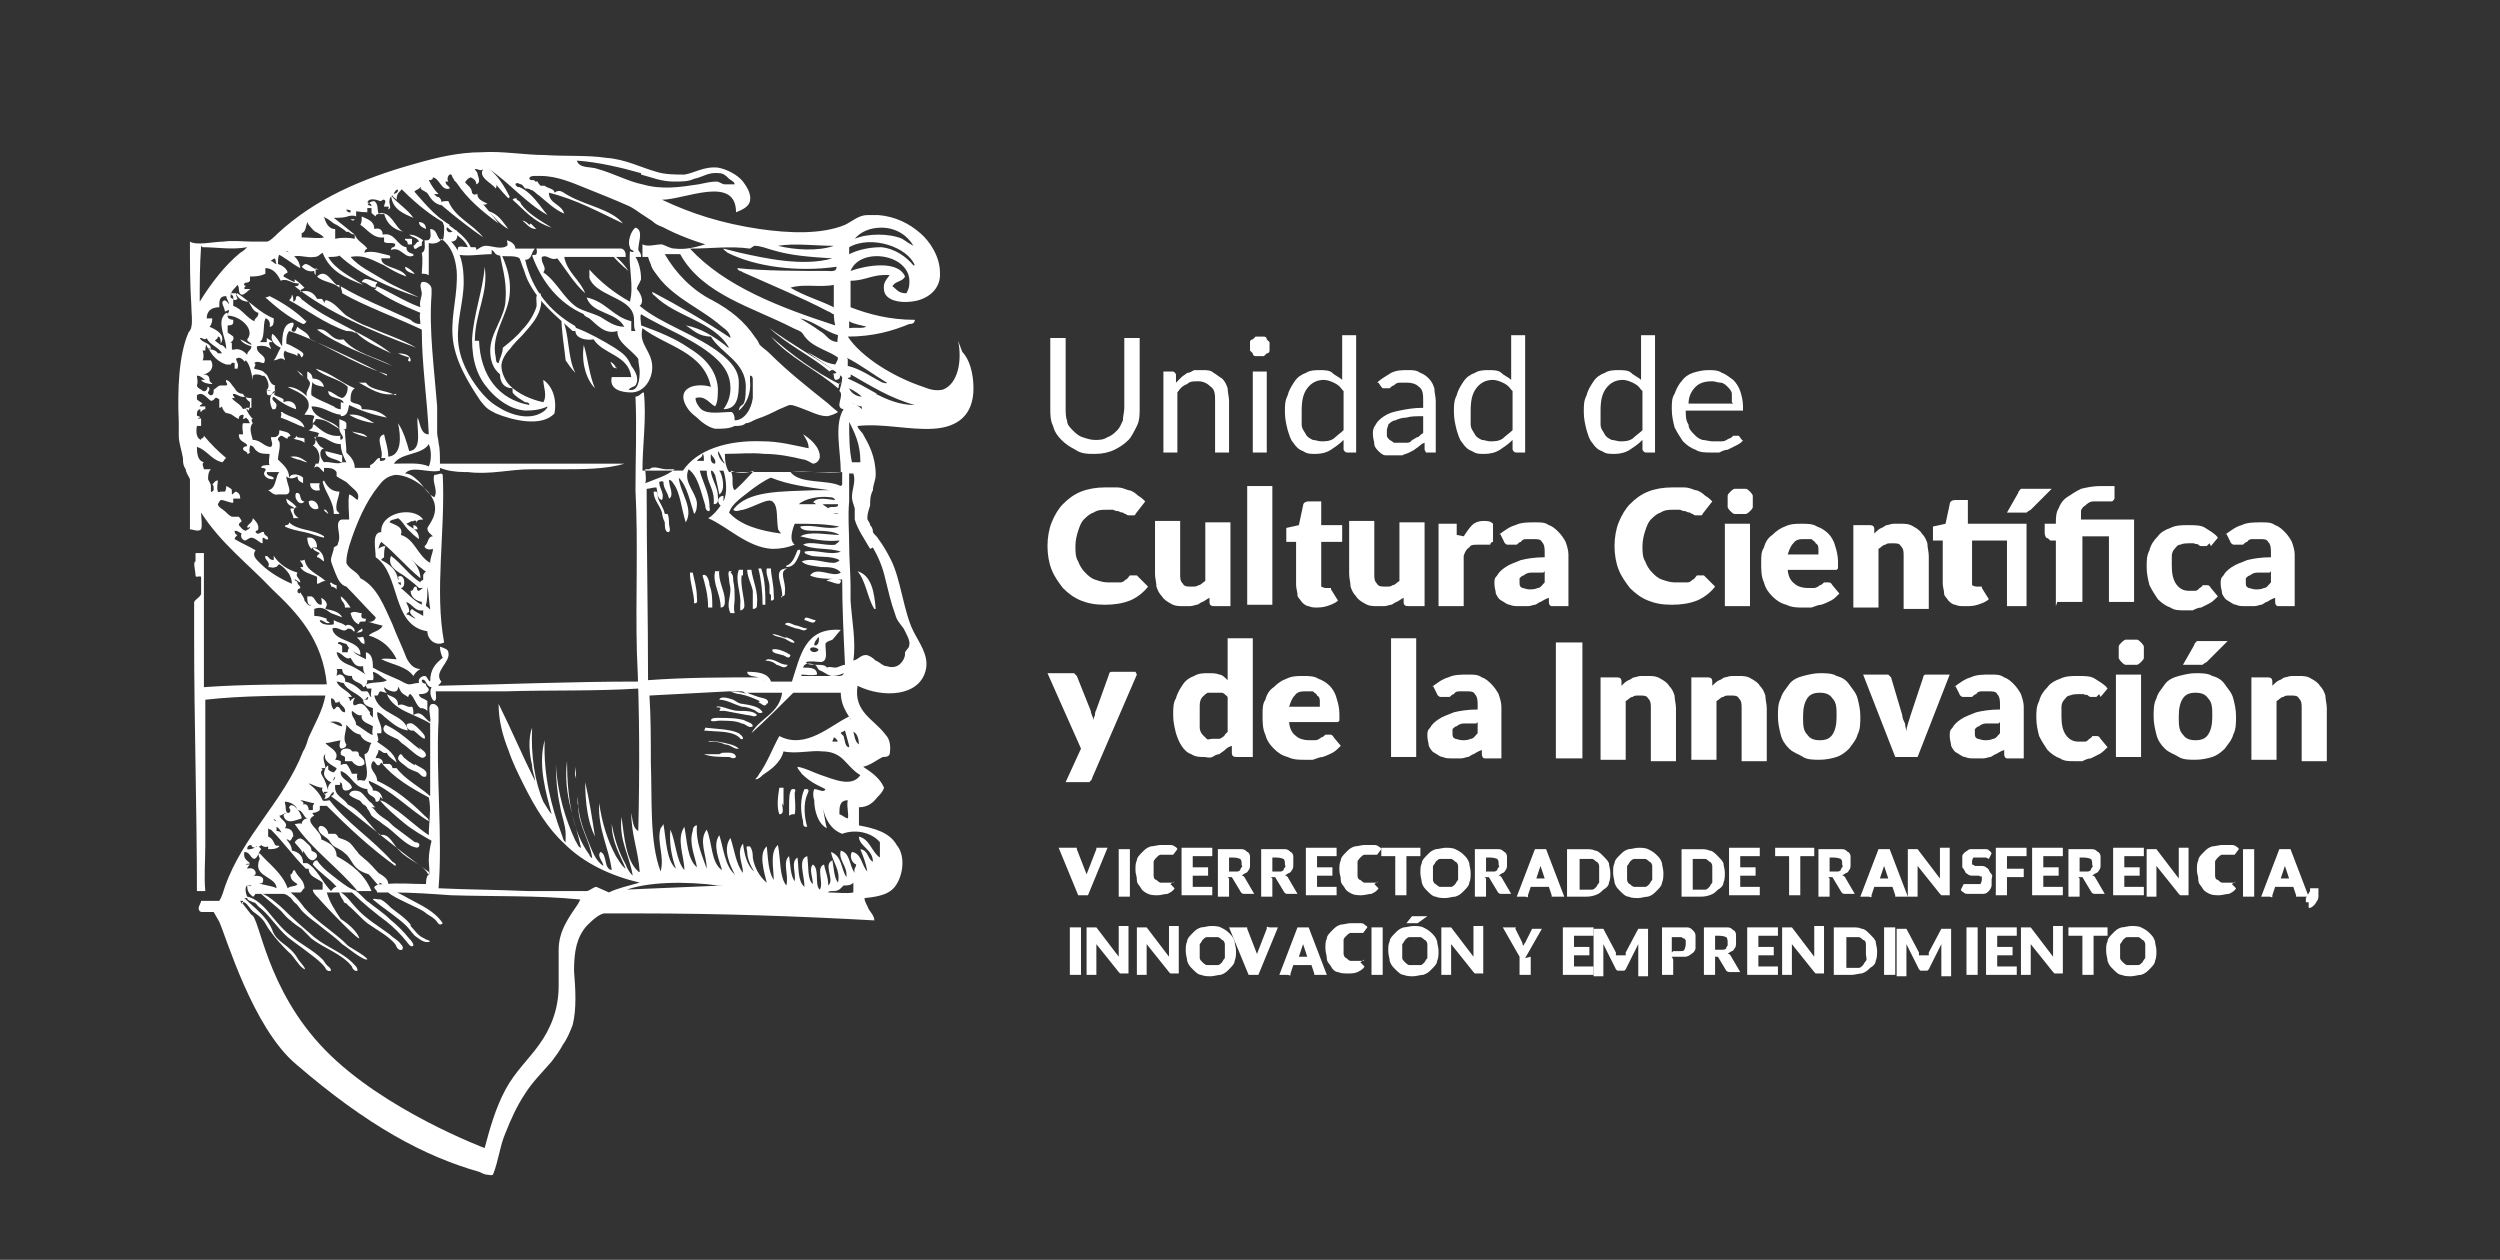 <?xml version="1.0" encoding="UTF-8"?>
<svg id="Layer_1" xmlns="http://www.w3.org/2000/svg" version="1.1" viewBox="0 0 179 90.2">
  <rect x="0" y="0" width="179" height="90.2" fill="#333333" stroke="none"/>
  <!-- Generator: Adobe Illustrator 29.3.0, SVG Export Plug-In . SVG Version: 2.1.0 Build 146)  -->
  <defs>
    <style>
      .st0 {
        fill: #fff;
      }
    </style>
  </defs>
  <g>
    <path class="st0" d="M36.5,14.1h0c-.4-.8-.9-1.6-1.6-2.1,0,.2-.1.2-.2.3.6.6,1.1,1.3,1.7,1.9h0Z"/>
    <path class="st0" d="M37,14.2c-.2,0-.2,0-.3.1h0s0,0,0,0c.8.7,1.5,1.6,2.8,2h0c0,0,0,0,0,0-.8-.5-1.7-1-2.2-1.7,0-.1-.1-.2-.3-.3Z"/>
    <path class="st0" d="M34.2,13.9c-.2,0-.3.1-.4,0,0-.7-.6-.6-.6-1.2-.2,0-.6,0-.7.2.5.3.8.7,1.2,1.1.3.4.7.8,1.2.6-.3-.2-.8-.3-.7-.8Z"/>
    <path class="st0" d="M30.5,13.7v-.2c-.1,0-.2-.1-.4,0h0s0,0,0,0c.1.1.3.2.5.3Z"/>
    <path class="st0" d="M31.6,14.7c-.2-.4-.4-1-1-.9.2.4.5.8,1,.9Z"/>
    <path class="st0" d="M29.6,15.6h0s0,0,0,0c-.4-.6-1.1-1-1.6-1.6h0s0,0,0,0c.1,1,.9,1.3,1.6,1.6Z"/>
    <path class="st0" d="M34.9,15.1c.5.4.9,1,1.5,1.3h0c0,0,0,0,0,0-.4-.5-.7-1.1-1.5-1.3,0,0,0,0,0,0Z"/>
    <path class="st0" d="M37.9,16.1c-.1-.1-.3-.3-.5-.3h0c0,0,0,0,0,0,.3.2.5.6,1,.6-.1-.1-.3-.3-.4-.4Z"/>
    <path class="st0" d="M30,15.9c0,.3.3.4.5.5,0-.4-.3-.5-.5-.5Z"/>
    <path class="st0" d="M49.3,16.6c-.2-.1-.7-.4-.8,0,.2.1.7.3.8,0Z"/>
    <path class="st0" d="M19.9,17.7c0,.1-.2.2-.2.4.7.3,1.2.8,1.8,1.1h0s0,0,0,0c-.1-.9-.9-1.2-1.7-1.5Z"/>
    <path class="st0" d="M22.8,19.3c-.4,0-.5-.3-.9-.4-.1,0-.2.1-.3.2h0s0,0,0,0c.2.2.5.4.9.3,0,.1,0,.2.1.3h0s0,0,0,0v-.5Z"/>
    <path class="st0" d="M24.3,20.4c0,0,0,0-.2,0-.4-.3-.8-1.2-1.4-.6h0c0,0,0,0,0,0,.4.4,1.2.4,1.6.8,0-.1,0-.3,0-.3Z"/>
    <path class="st0" d="M29.7,19.6h0c-.2-.2-.4-.4-.7-.5,0,.3.3.4.6.5h0Z"/>
    <path class="st0" d="M25.4,23.7c0,0,.2.2.3.3.7.6,1.5.9,2.3,1.3h0s0,0,0,0c-1.9-1.5-4.5-2.3-6.3-3.8-.1,0-.2-.3-.4-.3-.2,0,0,.3-.3.4,0-.2,0-.4-.1-.5h0s0,0,0,0c0,.2-.1.3-.2.4,1.3.7,2.6,1.7,4.1,2.2.2,0,.5,0,.7.2Z"/>
    <path class="st0" d="M29.2,25.8c0,0,.2.2.2,0,0-.4-.5-.5-.9-.5h0s0,0,0,0c.2.1.5.2.8.3Z"/>
    <path class="st0" d="M27,20.2c-.3,0-.9-.5-1.1,0,.4,0,.6.4,1,.4,0-.2,0-.3.1-.3Z"/>
    <path class="st0" d="M42.6,27.8h0s0,0,0,0c-.4-.9-.5-2.1-.8-3.1h0s0,0,0,0c-.2,1.3.2,2.5.8,3.1Z"/>
    <path class="st0" d="M44.1,26.4c0-.2-.2-.4-.4-.5h0c0,0,0,0,0,0,.1.2.2.6.5.4Z"/>
    <path class="st0" d="M59.7,26.8c0,.1,0,.3.1.4.5,0,.4-.5.1-.6,0,.2-.2.1-.3.2Z"/>
    <path class="st0" d="M19.4,28c-.1,0-.2,0-.3-.1,0,.3,0,.4.2.4.2,0,.2-.3.4-.3,0,0,0,0,0,.1-.5.1-.4.8-.2,1.2h0s0,0,0,0c0,0,0,0,.2,0h0s0,0,0,0c0,0,.1-.1.1-.3,0-.2-.5-.4-.2-.6.5.4,1,.7,1.6.9,0-.5-.5-.7-.9-.5,0,0,0-.1,0-.2-.2-.2-.6-.2-.7-.4.2,0,0-.4.1-.6-.5-.1-.4-.8-.8-.9,0,.2-.2.1-.2.2,0,0,.1,0,.2,0,.2.1.5.8.2,1Z"/>
    <path class="st0" d="M20.1,29.5h0s0,0,0,0c.1.2,0,.3,0,.4.6.2,1.1.5,1.7.7-.2-.7-1.1-.7-1.6-1.1Z"/>
    <path class="st0" d="M22.3,27.1c0,.5.5.5.9.6-.1-.4-.4-.6-.9-.6Z"/>
    <path class="st0" d="M22.2,34.6c0,.4.3.6.7.5,0-.1-.1-.3,0-.5-.2,0-.4,0-.6,0Z"/>
    <path class="st0" d="M47.6,36.8c-.1-.5-.4-.8-.5-1.2,0-.2,0-.3-.1-.4,0,0-.2,0-.2,0,0,.6.4.9.6,1.5,0,.2.1.5.2.7,0,.3,0,.6.2.7.3,0,.1-.4.1-.6,0-.2,0-.5-.1-.7Z"/>
    <path class="st0" d="M21.2,35.3h0c-.2.4.3,1,.6.6-.4,0-.2-.6-.5-.6Z"/>
    <path class="st0" d="M21.3,36.4c-.2-.3-.5-.5-.8-.7,0,.5.4.5.6.7-.1,0-.2,0-.3,0,0,.3.2.4.2.7.2,0,.3,0,.4,0h0s0,0,0,0c-.2-.1-.6-.5-.2-.8Z"/>
    <path class="st0" d="M22.8,36.4c0-.4-.4-.7-.7-.5,0,.4.4.7.7.5Z"/>
    <path class="st0" d="M23.2,38.4h0c0,0,0,0,0,0-.7-.5-1.9-.4-2.5-1,0,.3-.3.1-.3.3.4.2.9.3,1.4.4.5.1.9.3,1.4.4Z"/>
    <path class="st0" d="M56.3,40.6c.4,0,.6-.2.8-.6.1-.2.4-.8,0-.6-.2.5-.4,1-.8,1.1h0s0,0,0,0Z"/>
    <path class="st0" d="M55.9,42.7c.3,0,.3-.1.3-.3.1-.8-.5-1.5.2-1.7h0s0,0,0,0c-1.2,0-.3,1.2-.4,2.1Z"/>
    <path class="st0" d="M21.8,40.1c-.2,0-.2.1-.3,0,0,.2.2.2.2.5,0,0-.2,0-.2,0,.2.4.8.5,1.2.7,0,.1,0,.3,0,.5.2,0,.3-.2.6-.2h0c0,0,0,0,0,0-.5-.5-1.4-.7-1.5-1.6Z"/>
    <path class="st0" d="M54.8,43.4c0-.9,0-1.9-.3-2.7h0s-.2,0-.2,0c.2.8.3,1.7.3,2.6.1,0,.1,0,.2,0Z"/>
    <path class="st0" d="M55.2,42.6c0,.1,0,.3,0,.4.3,0,.2-.2.2-.4,0-.8-.2-1.4-.2-1.9,0,0-.1,0-.3,0-.1.4.2.9.2,1.3,0,.2,0,.3,0,.5Z"/>
    <path class="st0" d="M53.2,41.2c0-.1,0-.3,0-.4-.1,0-.2,0-.3,0-.3.8.2,1.7.1,2.5,0,.1,0,.3,0,.4.2,0,.3-.2.3-.3,0-.6-.3-1.5-.2-2.2Z"/>
    <path class="st0" d="M53.9,43.6c.3,0,.3-.2.3-.3.1-1-.3-1.7-.4-2.5-.2,0-.2,0-.3,0,0,.5.3,1,.4,1.5,0,.4,0,.8,0,1.2Z"/>
    <path class="st0" d="M51.5,40.9c-.1,0-.2,0-.3,0-.2.9.4,1.6.4,2.6.3,0,.3-.3.3-.5,0-.7-.5-1.4-.4-2.2Z"/>
    <path class="st0" d="M52.4,40.9c0,0,0,0-.2,0-.1.2,0,.4,0,.6,0,.2.1.5.1.7,0,.6-.3,1.1,0,1.7,0,0,.2,0,.3,0-.1-.4,0-.7,0-1,0-.5,0-.9-.1-1.3,0-.2,0-.5-.2-.6Z"/>
    <path class="st0" d="M49.7,41c-.1,0-.2,0-.3,0,0,.8.3,1.4.3,2.2.3,0,.2-.2.2-.4,0-.7-.2-1.3-.3-1.8Z"/>
    <path class="st0" d="M50.3,41.2c.2.7.4,1.4.4,2.3.1,0,.2,0,.3,0,0-.6,0-1.1-.2-1.6,0-.3-.2-.9-.5-.7Z"/>
    <path class="st0" d="M60.1,41.8c.5-.5-.9-.4-.9-.2.3,0,.5.2.9.2Z"/>
    <path class="st0" d="M24.1,41.9c-.1,0-.3-.1-.4-.2-.2.1.1.2,0,.3.2,0,.3.1.4.2h0s0,0,0,0c0-.1,0-.3,0-.3Z"/>
    <path class="st0" d="M25.1,43.5h0c0,0,0,0,0,0-.2-.3-.4-.6-.7-.8,0,.4.3.4.3.8,0,0,.2,0,.3,0Z"/>
    <path class="st0" d="M58.4,44.4c-.3,0-.8-.4-.8,0,.2,0,.7.4.8,0Z"/>
    <path class="st0" d="M56.2,44.7c.2.1.5.2.8.3.3,0,.6.3.8,0-.2,0-.4-.1-.7-.2-.3,0-.7-.4-.9-.1Z"/>
    <path class="st0" d="M25.4,45.2h0c0-.4-.7-.7-.7-.2.3,0,.5,0,.6.2h0Z"/>
    <path class="st0" d="M25.8,45.1c-.1,0-.2.2-.3.2h0s0,0,0,0c0,0,0,0,0,0,.3,0,.6-.1.4-.3Z"/>
    <path class="st0" d="M56.3,45.7c-.3-.1-.7-.3-1-.3,0,0,0,0,0,0,.2.2.6.2.8.3.3.1.6.4.8.3-.1-.2-.4-.3-.7-.4Z"/>
    <path class="st0" d="M55.3,46.6c.1.2.4.2.7.3.2,0,.5.4.6,0-.3-.2-.9-.5-1.3-.4Z"/>
    <path class="st0" d="M54.8,47.3c.3,0,.6.1.8.3.2,0,.6.4.8,0-.6,0-.8-.4-1.4-.4,0,0-.1,0-.2.1Z"/>
    <path class="st0" d="M54.3,50.3c.2,0,.4.4.6.1-.2-.3-.7-.5-1.1-.6-.4-.2-1.1-.3-1.5-.3,0,0,0,0,0,0,0,0,0,0,0,0,.2.1.5.2.7.2.5.1,1,.3,1.4.5Z"/>
    <path class="st0" d="M53.9,50.8c.2,0,.4.4.7.2-.2-.4-.8-.5-1.4-.6-.3,0-.5-.2-.7-.3-.3-.1-.9-.3-1,0,.5,0,1,.3,1.6.5.3,0,.6.1.8.2Z"/>
    <path class="st0" d="M51.5,50.9c.1,0,.2,0,.4,0,.5.1,1.1.2,1.6.3.3,0,.5.2.7,0-.2-.3-.8-.3-1.3-.3-.6,0-1.2-.4-1.6-.3h0c0,.1.2,0,.3.1Z"/>
    <path class="st0" d="M53.4,51.6c-.6-.2-1.3-.2-2-.2-.2,0-.5,0-.5.2.2.1.4,0,.6,0,.6,0,1.2,0,1.6.2.3,0,.5.4.8.2,0-.2-.3-.3-.6-.4Z"/>
    <path class="st0" d="M29.6,52.3c.3.2.5.5.8.6.1-.2-.1-.4-.4-.7-.2-.2-.5-.5-.7-.4-.4,0-.1.6.3.5Z"/>
    <path class="st0" d="M30.1,53.7c-.2-.2-.4-.3-.6-.5-.6-.5-1.2-1-1.9-1.3-.5.5.4.8.8,1,.1,0,.3.3.5.4.4.3.7.6,1,.8.2.1.4.3.6,0,0-.3-.3-.4-.5-.6Z"/>
    <path class="st0" d="M52.9,52.5c-.6-.3-1.6-.3-2.4-.4,0,0,0,.1-.1.2.7.1,1.8,0,2.4.4.2.1.2.3.4.2,0-.2-.2-.3-.3-.4Z"/>
    <path class="st0" d="M51.4,53.1c-.3,0-.6-.1-.7,0h0s0,0,0,0c.4,0,.8,0,1.2.2.4,0,.7.4,1,.3-.3-.3-1-.4-1.5-.5Z"/>
    <path class="st0" d="M24.7,54.2c0,0,0,.2,0,.3.2,0,.3,0,.5,0,.2.3.6.5.9.2,0-.4-.2-.4-.4-.6,0-.1,0-.3-.2-.3,0,0-.2,0-.3,0-.1-.3-.9-.3-.8.2,0,.1.2.1.3.2Z"/>
    <path class="st0" d="M51.5,54c-.4,0-.9,0-1.1,0,0,0,0,0,0,0,0,0,0,0,0,0,.5.2,1.2.2,1.8.2.1,0,.3.2.5,0-.1-.4-.6-.3-1-.3Z"/>
    <path class="st0" d="M29.7,54.8c-.3-.2-.5-.3-.7-.5-.1,0-.2-.3-.3-.3-.1,0-.2.2-.2.3,0,.2.5.5.6.6.2.2.6.3.8.4.2.1.3.4.6.3.2-.5-.4-.6-.8-.9Z"/>
    <path class="st0" d="M41.2,55.7c.1-.2,0-.6,0-.8h0s0,0,0,0c0,.2-.1.8.1.8Z"/>
    <path class="st0" d="M56.1,57.7c0-.5,0-1,0-1.3-.1,0-.2,0-.3,0-.1.6-.2,1.4,0,1.9.4,0,.2-.5.2-.8Z"/>
    <path class="st0" d="M57.6,59.2c0,0,0,0,.2,0-.2-.6-.3-1.7,0-2.3,0-.1.2-.3,0-.4,0,0,0,0,0,0,0,0-.1,0-.2,0-.3.6-.3,1.6-.1,2.3,0,.2,0,.4.2.4Z"/>
    <path class="st0" d="M56.7,58.3c0,0,0,0,.2,0,.1-.4,0-1.1,0-1.5,0-.1.1-.2,0-.3h-.2c-.2.2-.2.7-.2,1.2s0,.5,0,.7Z"/>
    <path class="st0" d="M26.9,57.8c-.1,0-.2-.2-.3-.3-.3-.2-.5-.6-.8-.8-.2-.1-.7-.2-.8.2.2.2.5.3.7.4.1,0,.2.2.3.3.1,0,.3.2.3.3.1.1.2.3.3.5.2.2.6.4.8.6.8.5,1.3,1.2,2.1,1.6.1,0,.4.2.5,0,.1-.2-.1-.3-.3-.3-.4-.3-.8-.6-1.2-.9-.3-.2-.5-.4-.7-.6-.3-.2-.6-.4-.8-.6-.1-.1-.2-.3-.4-.4Z"/>
    <path class="st0" d="M21.6,58.6c0-.4-.7-1.3-.9-.8,0,.1.2.2,0,.4-.1,0-.4,0-.4.2.2.7.9.3,1.3.2Z"/>
    <path class="st0" d="M27.2,63.2c.2.1.4.3.6.1,0-.4-.4-.6-.7-.8-.3-.3-.6-.7-1-1-.2-.2-.4-.3-.5-.5-.2-.2-.3-.4-.5-.6-.2-.2-.5-.3-.8-.4-.1,0-.1-.2-.3-.3-.1,0-.3,0-.5,0,0-.4-.6-.8-.7-.4,0,.4.5.6.7.8.1.1.2.3.3.4.2.2.6.3.9.6.4.3.5.8.9,1.1.2.2.5.3.8.4.2.2.5.6.7.8Z"/>
    <path class="st0" d="M21.7,60.9c.2.3.4.7.7.7.1,0,.3-.2.3-.3,0-.3-.3-.3-.4-.4,0-.3-.2-.4-.4-.6-.3-.3-.5-.4-.8,0,.1.2.4.4.6.8Z"/>
    <path class="st0" d="M29.4,66.2c-.4-.5-.9-.8-1.4-1.2-.2-.2-.7-.7-.9-.6,0,0-.4-.1-.4,0,.7.6,1.8,1.3,2.4,1.9.2.2.4.5.6.7.3.2.7.6,1.1.4-.1-.1-.3-.1-.4-.2-.5-.2-.7-.6-1-.9Z"/>
    <path class="st0" d="M68.6,24.4h0s0,0,0,0c.3,1.4,0,3.1-1.1,3.5-.5.1-.9,0-1.4-.2-2.1-.7-4.4-2.1-5.4-3.6,1.8,0,3.2-.4,4.4-.9.1,0,.4,0,.4-.3-1.8,0-3.3-.4-4.6-.9,0-.7,0-1.4,0-1.9,1.1,0,1.6-.5,2.8-.4-.2.3-.5.5-.4,1.1.1.7,1.1.9,1.9.8,1.2-.1,2.2-.9,2.1-2.1,0-1.1-.7-2.2-1.4-2.8-.8-.7-1.8-1.2-3-1.3-.2,0-.6,0-.8,0-.6,0-1,.4-1.6.7-1.7.7-4,.6-6.1.3-2.7-.4-4.9-1.1-7-2.1,1.6,0,5.3-1.8,5.3.9.5-.2.9-.4,1-.8.1-.5-.2-1-.5-1.4-.4-.5-1.2-.9-1.8-1-1-.1-1.7.4-2.4.5-.6,0-1.4,0-2-.2-1.1-.3-2.2-.9-3.6-1-1.3-.2-2.9-.1-4.4-.2-1.4,0-3.1-.3-4.5-.2-1.7,0-3.3.4-4.7.8-4,1.1-7.3,2.6-9.9,5-.2.2-.6.6-.8.6-.2,0-.7,0-1,0-.7,0-1.4-.1-2.1,0-.7,0-1.9.3-2.4,0h0s0,0,0,0c0,1.5,0,3,.1,4.6,0,.5.1,1.1,0,1.5,0,.1-.1.3-.2.4-.7,1.6-.8,4.1-.7,6.4,0,.3,0,.7,0,1,0,.5.2,1,.3,1.6,0,.3,0,.5.2.8,0,.2.2.5.3.7,0,.3,0,.6,0,.9,0,1,0,1.8,0,2.7.2,0,.6.2.8,0,.1-.3,0-.8,0-1.2,1.4,2.2,3.4,3.7,5.1,5.5,1.8,1.7,3.6,3.6,3.9,6.8-3,0-6,0-8.8.2,0-2.6,0-5.2,0-7.7,0-.2,0-.9,0-1,0-.3,0-.6,0-.9h-.6c0,.1,0,.5,0,.6-.2,0,0,.7,0,1,0,.2.3,0,.4.1,0,.1,0,.4,0,.6,0,0,0,.5,0,.6,0,.2-.4.4-.5.6,0,.3,0,.8,0,1.3,0,.4,0,.9,0,1.3,0,5.9.2,12.4.2,18.1.2,0,.5,0,.6,0-.1-1,0-2.2,0-3.3,0-3.4,0-7,0-10.4,2.6-.3,5.8-.3,8.6-.3-.2,1.1-.8,2.1-1.2,3-.1.3-.2.7-.4,1-1.4,3.6-4.3,6-5.6,9.7-.1.3-.2.7-.4,1h-1.3c0,.2-.4.6,0,.8.4,0,.9,0,.9,0,0,0,0,0,0,0,0,0,.4.7.4.7.5,1.1,2.4,7.6,5.5,10.2,5.1,4.4,9.2,6.6,13.1,7.7,0,0,.4.2.5.2.2,0,.4.1.5,0,.4-1,.5-2.1.9-3,.4-1,.8-1.9,1.4-2.8.5-.8,1.2-1.5,1.9-2.3.3-.4.6-.8.8-1.2.3-.4.5-.9.7-1.4.3-1.2.2-2.6.1-3.9,0-1.4.2-2.4.9-3.2.3-.3.9-.9,1.3-.9.8,0,1.6,0,2.4,0,5.8,0,11.5.2,16.9.5,0-.3-.2-.5-.4-.8-.1-.3-.3-.5-.3-.8,1.1-.1,1.9-.3,2.3-1,.5-.8.6-2.1,0-2.8-.5-.9-1.6-1.2-2.7-1.4,0-.4,0-.9,0-1.3.6,0,1-.3,1.3-.7.2-.2.4-.4.5-.7-.3-.7-.9-1.1-1.5-1.5.5-.1,1-.5,1.4-.7.2,0,.4,0,.5-.2.1-.6,0-1.1-.3-1.4-.8-1.1-2.3-1.6-2-3.5,1.8.9,4.5.8,4.9-1.2.2-1-.5-1.9-.9-2.7-.7-1.4-.9-3.7-1.6-5.1-.3-.6-.6-1.1-.9-1.5-.1-.2-.3-.3-.4-.5,0-.1,0-.3-.2-.5,0-.2-.2-.3-.2-.5,0-.3.1-.6.2-.9,0-.4,0-.7.2-1.1,0-.4.2-.7.2-1.1,0-1.3-.5-2.2-.9-2.9-.1-.2-.4-.4-.4-.6,1.8-.2,3.7.3,5.4.2,1.8-.1,2.9-1,2.9-2.9,0-1.1-.3-2.1-.8-2.6ZM65.1,20.4c0,.2-.1.4-.2.6-.6,0-.7-.3-1-.5.2-.4.7-.3.9-.7-.5-1.2-2.8-.8-3.9-.4.7-1.8,4.5-1.2,4.2,1ZM63.1,16.3c1.1,0,1.9.6,2.3,1.3-.2-.1-.5-.3-.8-.5-.9-.4-2.5-.4-3.4,0,.4-.5,1.1-.8,1.9-.8ZM65.4,19c-.5-.6-1.3-1.2-2.3-1.3-.9,0-1.7.2-2.3.5,0,0,0-.3,0-.5,1.6-.9,4.2,0,4.7,1.3ZM62.1,23.3c-.2.3-.8.1-1.3.2,0-.2,0-.3,0-.5.3.2.9.3,1.3.4ZM60.6,25.6c1,.5,1.9,1.2,2.9,1.8,0,.1-.2,0-.3,0-.8-.4-1.6-1-2.5-1.2v-.5ZM54.6,48.5c-2.8,0-5.5,0-8.2.2,0-4.6-.1-9.1-.1-13.7.2,0,.4-.1.7-.1.1.3,0,.8.4.9.2-.5-.2-.8-.2-1.3.1,0,.2-.1.3,0,0,.5.3.7.4,1.2.4-.2,0-.9,0-1.3,0-.1.2,0,.3.2.5.6.6,1.9.9,2.8.6-1-.4-2.1-.5-3.2.6.6.8,1.7,1.1,2.6.2-.2.2-.6.2-.8-.1-.8-1-1.5-.6-2.4.7.5.9,1.7,1.2,2.6,0,.1,0,.3.2.4.2,0,.1-.2.1-.3,0-1-.5-1.8-.7-2.6,0,0,.4,0,.5,0,0,.9.6,1.3.5,2.4.4,0,.3-.4.3-.6,0-.6-.5-1.3-.5-1.8.2,0,.2.2.3.3.1.4.2.9.3,1.4.5-.3.2-1.5,0-1.7.1,0,.3,0,.3,0,.2.6.3,1.6,0,2.2,0,0,0-.3,0-.4-.3,0-.5.3-.3.6,0,0,.1.1.1.1,0,0-.3.4-.4.5-.2.2-.3.3-.5.4,1.4.6,2.8,2.1,4.6,2.2.6,0,1.1-.1,1.6-.3-.4-.3-.2-1,0-1.5,1.2,0,2.1,0,3.2.2-.8.3-1.9-.2-2.8,0,0,.2.4.3.8.3.7,0,1.6,0,2,.3-.9,0-2.1-.3-2.8.1.8.2,1.8.4,2.8.3,0,.1-.2.2-.3.3-.7.1-1.8-.3-2.3,0,.7.4,1.9.2,2.7.5-.8.3-1.8-.2-2.6,0,0,.2.3.2.5.3.6.1,1.5,0,2,.3,0,.1-.3.2-.4.2-.7,0-1.6-.4-2.3-.1.3.3.8.3,1.4.4.5,0,1.1,0,1.4.4-.6.4-1.7-.5-2.2.2.6.3,1.5.2,2.3.3,0,2,.1,4,.2,6.1-.2,0-.5.2-.7.2-.2,0-.4-.1-.6,0-.2-.4-1.3,0-1.5-.4.4-.1.8,0,1.1,0,.5-.1.3-.7.3-1.3.1-.2.3-.2.5-.3.2-.2.4-.5.6-.7-2.6-.2-2.9,1.9-3.5,3.7h-1.5c-.2-.6-.9-.7-1.7-.7,0,.5,1.1.2,1.3.7ZM46.1,33.6c.1,0,.2,0,.4,0,.3-.3.8,0,1.2,0,.2,0,.4,0,.6,0-.6.5-1.4.7-2.1,1,.1-.3,0-.7,0-1ZM49.9,33c.1-.2.4-.2.4-.5.1,0,.1.3.1.5-.1,0-.4,0-.5,0ZM50.9,32.5c0,0,0,0,0,0,.1.2.4.4.3.7-.4,0-.3-.5-.3-.7ZM51.4,32.3c.2.2.3.6.5.9-.2-.1-.5-.5-.5-.9ZM53.5,35.3c.5-.4,1.2-.9,1.7-1.1,1.2.5,2.7.7,4.2.9-.4,0-.7,0-1.1,0-2.3.1-4.8,0-5.8,1.4.2.2.5,0,.7,0,.4-.1.8-.3,1.3-.5.3-.1.7-.3.9,0,.3.3.2,1.2.3,1.8,0,.2.2.3.2.4-1.5-.2-2.9-.6-3.7-1.5.2-.6.8-1,1.3-1.4ZM52.3,33.7c.5.2,1.2.2,1.7,0-.5.5-.9,1-1.4,1.4-.3-.3,0-1-.3-1.4ZM60.2,34.8c-1-.5-2.9-.1-3.6-1,1.2-.1,2.4.1,3.7,0,0,.3,0,.6,0,.9ZM58.2,35.9c0,.1.2.1.2.2-.4,0-.9,0-1.2,0,.4-.4,1.5-.6,2.2-.5.1,0,.3,0,.4.2-.4,0-1.3-.3-1.6.2ZM60,36.2c-.1.2-.6,0-.7.2-.1-.1-.3-.2-.4-.3.3,0,.7,0,1.1,0ZM59.6,36.8c.1,0,.4-.1.4,0-.4,0-.9,0-1.4,0-.4,0-.8,0-1,0,0,0,0,0,0,0,.7,0,1.4.1,2,0ZM58.6,46.5c0,.2-.5.3-.6,0,0-.2.4-.2.6,0ZM58.6,45.6c.1.2,0,.7-.3.6,0-.3.2-.4.3-.6ZM57.4,48.3c.3,0,.7.1,1.1,0,0-.5-.5-.5-1-.5.1-.4.6-.3.8-.2.2,0,.2.3.4.4.3.1.6.4.9.4.3,0,.6-.1.8-.2h0c0,.2-.3.2-.3.2-.8,0-1.9,0-2.7,0-.1,0,.1-.2,0-.3ZM60.1,24.5c-.3,0-.6-.1-.8-.3-.2-.2-.4-.4-.6-.5-.4-.3-.9-.6-1.4-.9h0c1,.2,1.7.9,2.7,1.2,0,.2-.1.5,0,.6ZM59.7,17.6c-1.1.4-2.8.3-4,0,1.2-.2,2.7,0,4,0ZM54,17.6c.5,0,.9.2,1.3.3,1.3.4,2.7.5,4.3.6-2.1.6-4.8,0-6.6-.4-.4-.1-.8-.2-1.2-.3,0,.1.2.2.3.3,2,1,5,1.4,7.8,1,0,.4-.4.3-.7.3-2,0-4.5,0-6.4-.2,0,.2.3.2.4.3,2,.9,4.2,1.8,6.1,2.8.1,0,.3.2.4.2.3-.1-.1-.4,0-.5h0s0,0,0,0c-1-.5-2.1-.8-3.1-1.4.9-.3,2.1,0,3.1-.2,0,0,0,.2,0,.4,0,.4,0,.9,0,1.2h0s0,0,0,0c0,.5,0,.9.1,1.3-4-1.3-7.9-2.8-10.4-5.5,1.5,0,2.9-.2,4.3,0ZM45.9,12.5c.8.2,1.4.5,2.4.5.5,0,1,0,1.4-.2.6-.1,1-.5,1.8-.4.3,0,.5.2.7.4.1.1.4.2.4.4-.2,0-.5,0-.7,0-.2,0-.4-.2-.6-.2-.4,0-.8.1-1.3.2-1.3.2-2.6.4-4,0-1-.2-2.1-.8-3.2-1.1-.5-.2-1.3,0-1.5-.6,1.5.1,3.2.5,4.6.9ZM23.3,15.6c.3.1.5.4.8.5.3.2.5.3.7.5h.2c0,.1.3.2.4.2,0,.1,0,.2,0,.3-.4-.1-1-.1-1.4,0,0-.2,0-.5,0-.7-.5,0-.7-.5-.8-.9,0,0,0,0,0,0ZM22.1,16.1c0,0,0,0,0,0,.2.2.3.4.5.5.2.1.4.2.6.4-.4.1-1,0-1.6,0,0,0,0-.2,0-.3.3-.1.3-.5.4-.8ZM19.6,18.5c.2,0,.1.3.2.4-.2,0-.2-.2-.4-.2,0-.1.2-.1.3-.3ZM14.5,17.7c1,0,2.1.2,3.2,0,0,0,0,0,0,0-.1.1-.3.3-.5.4-1.1.9-2.1,2.2-2.9,3.5,0-1.3,0-2.6.1-4ZM16.1,22.3h0s0,0,0,0c.1,0,.2-.1.3-.1,0,.2-.1.2-.1.4.9,0,2,1,1.4,1.7,0,.2.3.2.3.4-.3-.1-.5-.3-.8-.4h0c0,0,0,0,0,0,.2.3.5.4.8.5,0,.3-.3.3-.3.6-.2-.2-.4-.4-.8-.4-.1,0-.2.1-.3,0,0-.1,0-.3,0-.4,0-.1-.1-.1-.2,0,.1-.1.4-.2.3-.5h0,0c0,0,0,0,0,0-.1-.1-.3-.2-.4-.3,0-.2,0-.4,0-.5.1,0,.4,0,.4-.2,0,0,0-.1,0-.2,0,0-.3,0-.4-.2,0-.2,0-.2,0-.3-.2,0-.3.2-.4.4-.2.7.3,1.5.3,2.2-.1-.1-.2-.3-.4-.3h0c0,0,0,0,0,0,0,0,0,0-.4-.3,0-.1.2-.1.2-.3.2,0,.2.3.2.5h0s0,0,0,0c.4-.6-.3-1-.8-1.2.1-.1.2-.3.2-.6,0,0-.3,0-.4,0,0-.5.3-.8.9-.8,0-.5,0-.8.5-.8,0,.2.2.4.2.6,0,0-.1-.2-.3-.3-.4.1,0,.5,0,.8ZM18.2,23c-.6-.3-.9-.9-1.5-1.1,0-.2,0-.4,0-.6,0-.2-.1-.1-.2-.3.1,0,.2,0,.4,0,.1.3.4.6.9.6.2.3.3.7.7.8,0,.4-.3.3-.3.7ZM14.4,24.2c.1,0,.3.2.4,0,.2.5.8.6,1.1,1.1,0,0-.2,0-.3,0-.1-.2-.4-.3-.7-.3,0,0,.1-.1.2,0,0-.5-.6-.4-.8-.8ZM24.4,52.8c0,.3-.2.6,0,.8.2,0,.4-.1.4-.3-.3-.4,0-.9,0-1.4.3.3.5.6,1,.7.1.3.4.5.8.6-.2.2-.1.7-.5.8,0,.5.4,1.5,0,1.9-.2,0-.3-.1-.5,0,0-.2-.1-.3,0-.5,0,0-.3,0-.4,0-.1-.2-.2-.5-.4-.7-.2,0-.3,0-.4.1,0-.1,0-.2,0-.3,0,0-.2-.1-.4-.1.4-.6-.5-.9-.7-1.2.4,0,.8-.2,1.3-.2ZM25.9,49.5c-.3-.3-.7-.6-1.2-.7.1-.3-.3-.7-.6-.4,0-.1.1-.4,0-.5,0,0,.2,0,.4,0,0,.4.3.5.7.5,0,.5.7.4.8.8.2,0,.3-.3.3-.5.1,0,.3,0,.4,0,.1-.2,0-.4,0-.6.4.1.6.4,1,.6-.3.3-1.9,0-1.4.6.1,0,.1,0,.3,0,0,.2-.1.4,0,.6-.2-.1-.2,0-.3.2h-.3c0,.4.4.5.7.6,0,.3,0,.5,0,.7,0-.1-.3-.2-.2-.4,0,0,0,0,0,0-.2-.2-.4-.7-.8-.6-.1,0-.2.1-.3.1-.2,0-.1-.4,0-.5,0,0,0-.1-.1,0h0s0,0,0,0c0,0-.2.1-.2.2-.1,0,0-.2-.2-.3,0,0,.2,0,.3,0h0s0,0,0,0c-.3-.5-.9-.6-1.1-1.1.2,0,.3.1.5.1.3.6,1,.7,1.4,1.2.1,0,.2,0,.3-.2,0,0,.1.1.2,0,0-.1-.1-.3-.2-.4ZM26.2,48.3c-.3-.2-.6-.4-1-.6-.5-.2-1-.4-1.1-1,.4,0,.6.6,1,.4.2.3.3.7.9.6,0,.2,0,.3.1.5ZM27.2,57.3h0c.5.6,1.1,1.1,1.7,1.6.6.5,1.3.9,2,1.3-.1.4-.2.9-.2,1.4,0,.4.1.8,0,1.1-.3-.8-1.5-1.1-2.1-1.8-.4-.3-.7-1.3-1.4-1.1-.8-.8-1.3-1.7-2.3-2.2-.3-.5-1-.6-.9-1.4,0,0,.1,0,.3,0,.1,0,0-.1.1-.2.2.2,0,.5.3.6.2,0,.3,0,.5-.2-.1-.5-.9-.6-.8-1.2.8.3.9,1.2,1.9,1.3,0,.6.6.4.6.9.2,0,.2,0,.3-.2h0s0,0,0,0c0-.3.1,0,.2,0-.1-.3-.2-.6-.7-.6,0-.3-.3-.4-.3-.7,1.7.7,2.8,2,4.3,2.9,0-.2-.2-.3-.3-.4-1-1-2.1-1.9-3.4-2.5,0-.6-.7-.8-.3-1.4.2,0,.2.3.4.3.1,0,.1-.1.2-.2.9,1.1,2.1,1.8,3.4,2.5.2.8,0,1.8,0,2.7-.9-.6-1.7-1.4-2.6-2-.3-.2-.6-.5-1-.5h0ZM26.6,52.6c-.4-.2-.7-.5-1.1-.7,0-.4-.4-.6-.3-1,.2.1.4.4.7.3-.1.5.5.6.8.8,0,.2-.1.4,0,.6ZM24.1,50.3c.1,0,.1,0,.2-.1,0,.3.5.4.4.8-.3,0-.3-.3-.5-.4-.2,0-.1.1-.3.2-.2-.2-.2-.5-.2-.8.2,0,.3.2.3.3ZM24.5,52c-.3,0-.6-.3-.9-.3.4-.1.9,0,.9.3ZM23,55c.1,0,.2,0,.3,0,0-.3-.3-.8,0-1-.2.5.5.8.8,1,0,.1-.1.2-.2.3-.1,0-.3-.1-.4-.2,0-.1,0-.2,0-.3-.2.1-.3.4-.3.6,0,.3.4.6.5.6.2,0,.1-.2.3-.4,0,.4-.6.4-.5,1-.1-.3-.2-.7-.4-1-.1-.2-.2-.3,0-.5ZM23.2,56.7c.1,0,.2,0,.3,0,0,0-.2.1-.3.2,0,0,0,0,0-.2ZM22.4,57.7c0,.1,0,.3,0,.3,0,0-.2,0-.3,0,0-.2-.1-.5-.4-.4.1-.2-.1-.2-.2-.3.3,0,.7.2,1,.2ZM20.4,57.4c.3,0,.8.2.9.6.4,0,.4.5.7.6-.2,0-.4.2-.4.4-.1-.1-.3,0-.5,0,1.2,1.8,3.1,3.1,4.5,4.8-.5-.1-1-.5-1.4-.8-.5-.4-1.1-.8-1.5-1.4-.2,0-.3.2-.3.3.5.6,1.2,1,1.7,1.6-.2,0-.3.2-.4.3-.6-.6-1-1.6-1.7-2-.1,0-.2,0-.3,0,0-.5-.3-.8-.8-.9,0-.3-.2-.6-.4-.8,0,0,.2,0,.2.1.2,0,.2-.3.3-.3,0-.4-.2-.6-.6-.6.3-.4-.3-.6-.4-.9.2,0,.3-.2.6-.2-.2-.1-.1-.4-.2-.7ZM20.3,59.7c-.1,0-.2-.2-.5-.2,0-.1,0-.2,0-.3.2.1.3.3.4.5ZM19.8,58.8c-.2,0-.2-.2-.3-.4,0,.2.2.3.3.4ZM18.4,60.6c0,0,0,.1-.1,0,0,0,.1,0,.1,0ZM17.2,64.5s0,0,.2,0c0,0,0,.1,0,.2h-.1ZM41.4,64.7c-.6.9-1.4,1.9-1.4,3.3,0,.9,0,1.8,0,2.6,0,1.7-.6,3.1-1.4,4.2-.7,1-1.7,1.9-2.4,3.2-.7,1.3-1.1,2.7-1.5,4.2,0,0-7.2-2.7-11.4-7-4.3-4.4-4.7-9.6-5.3-9.7l-.7-.9c.4-.1.5.5,1,.8.7.5.7.8,1,1.2.5.7.9,1.1,1.4,1.6.3.2.7,1,1.1,1.2.2,0-.5-.7-.5-.8-.6-1-1.5-1.1-1.8-2-.4-1-1.3-1.6-2-2.3,0,0,.2,0,.2,0,0,.2.3.2.4.3.2,0,.3.2.4.3.8.6,1.3,1.5,2.1,2.2.5.4,1.1.8,1.6,1.2.4.3.8.6,1.1,1,0,.1.2.3.4.2,0-.2-.2-.3-.3-.4-.1-.1-.2-.3-.3-.4-.7-.7-1.6-1.1-2.4-1.8-.5-.4-.9-.9-1.4-1.5-.4-.5-1-1.1-1.6-1.2,0,0,0,0,0,0,0,0,0,0,0,0-.1-.2-.2-.7,0-.8,0,0,.2,0,.3,0,0,.1-.3,0-.3,0,0,.5.2.6.4.8.1,0,.1-.1.2-.2.1,0,.2,0,.4,0,0,0,0,0,0,0,.2.2,1.2,1,1.4,1.2.2.2.4.5.7.7.2.2.5.4.8.6.2.2.5.5.7.7.9.7,2.2,1.1,2.9,2,0,.1.2.4.4.3,0-.2-.1-.3-.2-.4-.8-.9-1.9-1.2-2.9-2-.7-.6-1.5-1.3-2.2-2-.2-.2-1.1-1-1.5-1.1.5,0,1,0,1.5,0,.1,0,.3.1.4.2.2.1.3.4.5.5.2.2.3.4.5.6.3.3.7.6,1.1.9.6.5,1.2.9,1.7,1.4.2.1,1.5,1.2,1.8,1.1,0-.2-1.3-.9-1.4-1,0,0-.2-.2-.3-.3-.9-.8-2-1.5-2.8-2.4-.3-.4-.6-.8-1-1.1.2,0,.3,0,.4,0,0,0,.2,0,.3,0,.1,0,.2-.3.3-.3,0-.6-.5-.8-.7-1.3-.2,0-.1.3-.3.3,0,.4.2.5.5.7-.1.2-.5.1-.7.3-.4-1.1-1.3-1.7-2-2.5-.2,0,0,.3,0,.4,0,0-.1.2-.1.3-.2,1,1.3,1,1.3,1.8-.3-.2-1-.2-1.3-.4,0,0,.2.1.3,0,.2-.5-.3-.5-.7-.5,0,0-.1,0-.2,0,0,0,.1,0,.2,0,.4,0,.2-.7-.4-.5,0-.1.1-.2.2-.3h-.3c0-.1.2,0,.3-.1-.2-.2-.5-.3-.4-.8.4,0,.4.4.7.5.3-.1.3-.5.5-.7-.2-.4-.6.1-1,0,0-.2.1-.3.3-.3,0,.3.6.2.7,0,.1.1.3.2.5.1,0,0,0,0,0,.2.3,0,.6,0,.8-.2,0-.1-.2,0-.3-.1-.1-.2-.2-.5-.5-.6,0-.1,0-.4,0-.5,0-.2,0,0,.2,0,.9.9,1.6,1.9,2.5,2.8,0,0,0,0,.2,0,0,.6.7.7,1,1,0,.2,0,.3,0,.5-.3,0-.6,0-.7,0,0,.2.2.4.4.6.5.6,3.2,3.4,2.9,2.8-.3-.7-1.3-1.3-1.3-1.3-.4-.6-.8-1.2-1-1.9.3,0,.6,0,.9,0,0,.2.3.6.3.6,0,.2.2.1.3.3.5.4.9.9,1.4,1.3.7.5,1.5.9,2,1.5.1.2.2.5.5.4.1-.2,0-.3-.1-.4-.2-.3-.5-.4-.8-.7-.8-.6-1.7-1.1-2.4-1.9-.3-.3-.7-.9-1.1-1.1.3,0,.5,0,.8,0,.6.6,1.8,1.6,2.5,2.1.5.4,1,.9,1.4,1.4.1.1.3.5.5.3,0-.2-.2-.4-.3-.5-.4-.5-.8-.9-1.4-1.4-.4-.4-1-.8-1.5-1.2-.2-.1-.6-.6-.9-.8.4,0,.7,0,1.1,0-.5-1.2-1.4-1.9-2.5-2.5,0-.7-.6-1-1.1-1.2.1-.6-1.4-1.3-.5-1.7,0,0-.2-.2-.1-.2.2,0,.4-.1.5-.2,0-.1,0-.2,0-.3.2,0,.4,0,.5,0,1.5,1.5,3.1,3,4.9,4.3.1-.1,0-.2-.2-.3-1.4-1.6-3.3-2.8-4.5-4.4-.1,0-.4.1-.5,0h0c0,0,0,0,0,0h0c-.2-.5-.6-.9-1-1.2.2,0,.6.3,1,.3-.1.2,0,.3.2.5,0,.2,0,.2-.1.3h0s0,0,0,0c.5,0,.4-.4.7-.5,0,.2,0,.2-.2.3,2.4,1.8,4.7,3.8,7.1,5.5-.2.1-.3.4-.3.8-.9,0-2-.1-2.9,0-.3,0-.6,0-.8.2,0,.2.2.2.2.4.3,0,.6,0,.8,0,.4.4,2.2,1.1,2.6,1.4.2.2.5.3.7.5.2.1.3.6.6.3-.6-.9-1.6-1.3-2.5-1.8,0,0-.7-.4-.8-.4,0,0-.2,0-.3,0,1.4,0,2.8.1,4.2.2,3.1.1,6.2,0,9.2.3.1,0,0,.1,0,.1ZM42.7,63.5c-.2,0-.5.3-.7.3-.3,0-.8,0-1.3,0-1.1,0-1.9,0-2.9,0-2.3-.1-4.3-.1-6.4-.2.3-3.6-.2-8.3,0-12,0-.3,0-.6,0-.8,0-.2-.2-.4-.4-.4-.5,0-.1,1-.2,1.3-.4-.2-.6-.9-1.2-.5,0-.3,0-.5-.1-.6-.4.1-.6-.3-1-.1,0-.6-.5-.6-.8-.8h0c0,0,0,0,0,0,.5,1.2,2,1.4,3.1,2.1,0,1.7,0,3.5,0,5.2-.8-.7-1.8-1.2-2.4-2-.1,0-.2,0-.3,0,0,0,0-.2-.2-.3-.2,0-.3,0-.5,0,.1-.3-.3-.5-.5-.4,0-.2.2-.3.2-.6.2,0,.3.3.6.2.1.3.5.5.7.7h0c0,0,0,0,0,0-.2-.8-.9-1.1-1.4-1.5.2-.1,0-.4,0-.6,0,0,.2,0,.3,0,.1-.6-.3-.9-.3-1.5.2,0,.4.2.5.3.5.4,1,.9,1.7,1-.2-1.2-2.1-1.1-2.4-2.5h.2c.1,0,.1-.2.2-.3.2,0,.3.1.5.1h0c0,0,0,0,0,0-.1-.1-.2-.2-.2-.4.2.2,1,.6,1,0,.1,0,.1.2.2.3.1.2.4.3.5.4.1,0,0-.2.2-.2.3.3.4.8.7,1,.1,0,.3,0,.5.2,0-.3,0-.5,0-.7-.2-.2-.6-.2-.6-.5.2,0,.6,0,.7-.3,0-.2-.2-.2-.2-.4,0-.1-.3,0-.3-.3.3-.2.3.5.7.5-.2.4,0,.9.2,1,.2-.1.1-.4.1-.7.5,0,.9,0,1.4,0,1.2,0,2.4,0,3.6,0,3.2-.1,6.4,0,9.5-.2,0,0,0-.3,0-.5-4.8,0-9.5.2-14.3.3-.1,0,.2-.2.2-.3-.6-.7.7-1.4.5-2.1,0-.2-.3-.3-.6-.4,0,.3.1.6.2.8-.5.4-.9.8-.9,1.7-.2-.1-.2-.4-.4-.4-.2,0-.5.2-.4.5-.3,0-.5.1-.7.1-.2,0-.5-.2-.7-.3-.7-.3-1.4-.6-1.9-.9,0-.6-.1-1-.5-1.1h0c0,0,0,0,0,0,0,.2,0,.3,0,.5-.4-.2-.9-.4-1.1-.8-.1,0-.2,0-.2.3,0,0-.2,0-.4,0,0-.2,0-.2,0-.4,0-.1-.2-.2-.3-.2,0-.3.4,0,.6,0,.2.4.5.6,1,.8h0c0,0,0,0,0,0,.1-1.1-1.9-.9-2-1.9.4-.2.8.4,1.1,0-.2-.4-.7-.4-1-.6,0,0,0,.2,0,.3-.4.1-1,0-1-.3.3,0,.4.3.7.2,0-.1-.3-.1-.2-.3-.3-.1-.5-.2-.9-.2,0-.2,0-.3,0-.5.5-.2.8,0,1.2.3.3.1.5.2.8.3-.2-.4-.7-.5-1.2-.6,0-.1.1-.2.1-.3,0-.2-.2-.4-.4-.5h0s0,0,0,0c0,.1.1.4,0,.5-.4,0-.4-.5-.7-.6,0,0-.2,0-.3,0,0,.3,0,.7.3.6-.2.2-.4-.2-.5-.3,0-.1,0,0,0,0,0-.2-.2-.4-.3-.6,0,0,0,.2-.2,0,0-.3.1-.2.2-.3,0-.2-.2-.2-.2-.4,0-.1-.2-.1-.2-.2,0-.1.3.2.4.2,0-.3-.4-.4-.2-.7-.7-.2-1.3-.6-1.7-1.2h0s0,0,0,0c0,0,0,.2,0,.3-.4,0-.3-.3-.6-.3-.1.3.4.4.2.8.2,0,.4.1.5,0,.2,0,.1-.1.3-.2.3.2.5.4.7.7.1.2.2.4.2.7-.7-.3-1.6-.8-2.2-1.4-.3-.3-.7-.6-.4-1h0s0,0,0,0c-.5-.3-1-.5-1.5-.8,0-.1.1-.2.2-.3,0,0-.2,0-.2-.3.2,0,.3.1.5.2-.1.2,0,.4.2.5.2,0,.3-.2.5-.2.3,0,.6.4.8.4,0-.1,0-.3,0-.4.2,0,.2.2.4.1,0-.3-.3-.2-.3-.5-.2-.1-.4.3-.6,0,0-.2.2,0,.2-.3,0-.3-.2-.5-.4-.7,0,.3-.3.4-.4.6,0,.2.2,0,.2,0,0,.2-.2.2-.3.3-.2,0-.4-.3-.5-.4,0-.2.2-.2.2-.3h0s0,0,0,0c0,0-.1-.2-.2-.3-.2,0-.3,0-.5,0-.2-.1-.3-.2-.5-.4-.1-.1-.5-.3-.5-.5,0,0,.1-.2.2-.3.3,0,.6.2.9.2h0c0,0,0,0,0,0,0,0,0-.2,0-.3.2,0,.3,0,.5,0,0-.3-.1-.4-.3-.5-.1,0-.2.2-.3.2,0,0,0-.1,0-.3,0-.1-.2-.2-.4-.3,0,0,0,.3-.1.4-.1,0-.2,0-.3,0-.1,0-.1.1-.2,0-.1-.3,0-.6,0-.8h0s0,0,0,0c-.2,0-.3.2-.4.3.1,0,.1.2.1.4,0,0-.2.2-.2.1,0-.2,0-.3,0-.4,0-.2-.2-.4-.2-.5,0-.2,0-.5.2-.7-.2,0-.4,0-.5,0,0-.1-.2-.4,0-.5-.4-.1-.5-.5-.5-1.1.7.2,1,.9,1.8,1.1.1,0,.2-.3.3-.3-.6-.5-1.1-1-1.6-1.6,0,0,0,.2-.2.2,0,0,0-.2,0-.2h0s0,0,0,0c0,.1,0,.2,0,.3-.3-.1-.4-.5-.3-1,0,0,.2,0,.3,0,0-.2,0-.3,0-.5,0-.1-.2,0-.2,0,0-.2.1,0,.1-.1,0-.2-.2,0-.2-.2,0-.2,0-.3.2-.4.1,0,0,.2.1.2h0s0,0,0,0c0,0,.1-.2.3-.2h0s0,0,0,0v-.2c-.2,0-.2,0-.4,0,0-.1.1-.1.2-.2-.1-.1-.3-.2-.4-.3,0,0,0-.2,0-.3.4-.3.7.2,1,.4.2,0,.3-.2.4-.3-.2,0-.5,0-.6,0-.2-.3.3-.5,0-.7-.1,0,0,.1-.1.2-.1.2-.3.1-.4,0-.2-.1-.3-.2-.3-.3.1-.3,0-.5,0-.7.3,0,.4.2.6.3,0,0-.2,0-.3,0,.1.2.5.3.8.3,0-.1-.2-.1-.2-.3,0-.3-.2-.4-.5-.4.5,0,.9-.5.6-1h-.6c.1-.1.1-.5,0-.7h.2c0,0,0-.4.1-.4,0,0,0,.2.1.2.3.6.7,1,1.3,1.2h0c0,0,0,0,0,0h0c0,0,.1,0,.3,0,.1,0,0-.2.3-.1,0,0,0,.3,0,.4.1,0,.1,0,.2,0,0,0,.1-.3,0-.4,0-.1-.1-.2-.1-.3.2-.2.5,0,.6.2,0,0,0,0,.1-.1.3.3.4.9.5,1.4h0s0,0,0,0v-.3c.2-.2.6,0,.9,0,0-.4-.5-.4-.8-.5,0-.2.2-.3,0-.4.2-.2.5,0,.7,0h0s0,0,0,0c.3-.6-.6-.6-.5-1.2.4-.1.8,0,1,.2,0-.2-.2-.3-.1-.5,0,0,.1,0,.2,0h0s0,0,0,0c0-.1-.3-.2-.4-.3,0,0,0,.3,0,.3-.2,0-.4,0-.5,0,.4-.3.2-1.2.4-1.7.2,0,.4.3.3.6.3,0,.3-.3.3-.6-1-.4-1.7-1.2-2.6-1.8-.2.1,0,.3,0,.4-.2.2-.3,0-.5-.1,0-.5.3-.6.5-.9.2.2,0,.6.3.7.2,0,.2-.1.4-.2h0s0,0,0,0c0-.1.2-.1.2-.2,0,0-.3,0-.4,0,0-.1,0-.2.1-.2,0-.1-.2,0-.1-.2,0-.1.3,0,.4-.2,0-.1,0-.2,0-.3.3,0,.7,0,1.1-.2,0,0,0-.3,0-.4.6,0,.9.5,1.1.9.5-.2.7.2,1.3.2,0,.2-.2.2-.3.2h0s0,0,0,0c2.4,1.9,5.5,3.2,8.7,4.4h0s0,0,0,0c-1-.6-2.3-1-3.4-1.5-.6-.2-1.1-.5-1.6-.8-.5-.4-.8-.9-1.4-1.1-.2,0-.1.1-.2.2,0-.1-.1-.3-.2-.3-.1,0-.2,0-.3,0-.2-.4-.6-.7-1.2-.5,0-.2.2-.2.3-.3h0c0,0,0,0,0,0-.2-.2-.4-.4-.7-.6h0s0,0,0,0c0,0,0,.1,0,.2-.3-.1-.6-.3-.8-.4,0-.2.2-.2.3-.3-.1-.3-.4-.5-.7-.6,0-.4,0-1.1.7-.9,0,.1.3.2.3.4.5-.2,1.1.1,1.6,0,.3,0,.4-.2.6-.3.5,1.3,1.6,1.8,2.9,2.3h0s0,0,0,0c-.9-.6-2-1.1-2.5-2,.2,0,.7,0,.8-.1,1.5,1.4,3.6,2.3,5.7,3h0s0,0,0,0c-.8-.4-1.8-.8-2.6-1.3-.8-.5-1.7-.9-2.3-1.6,1-.2,1.7.3,2.4.6.5.3,1,.6,1.6.8h0s0,0,0,0c-.2-.4-.7-.5-1.2-.7-.2-.1-.6-.2-.6-.6.3,0,.3,0,.6,0,0,0,.1-.1,0-.2-.5-.1-1.2-.4-1.8-.2,0-.1,0-.2.2-.3-.3-.4-.7-.5-.9-1-.5-.4-1-.8-1.5-1.2.4,0,.9,0,1.2-.2h0s0,0,0,0c0-.2-.3-.2-.3-.4.5.1,1,.2,1.5.2h0s0,0,0,0c0,0,0-.1,0-.3.1,0,.5,0,.5,0,0-.2-.4-.1-.5-.3,0-.5.7-.3.9-.2.2,0,.1-.1.3-.1.2.1,0,.3,0,.5.1,0,.2,0,.3,0,.1,0,0,0,0,.2.3-.1,0-.4.1-.7,0-.2.2-.3.3-.4,0-.1.2-.4.3-.3,0,0,0,0,0,0,0,.3-.3.2-.4.4,0,.1.2.2.3.3h0s0,0,0,0c0-.5.2-.5.4-.8.4,0,.6.2.8.4h0s0,0,0,0c0-.3.4-.3.5-.5,1.5,1.3,2.9,2.5,4.5,3.6h0c0,0,0,0,0,0-.8-1-2-1.4-2.5-2.6-.2,0-.5,0-.5.1,0-.1,0-.2-.1-.3-.1-.2-.4,0-.5-.3.2,0,.3,0,.4,0h0s0,0,0,0c-.3-.3-.5-.6-.7-1,.1,0,.3,0,.3-.2.5.1.6,1,1.2.8,0-.2-.3-.2-.3-.5.1,0,.1,0,.2,0h0s0,0,0,0c-.2-.3.2-.8.3-.3h0s0,0,0,0c0,0,.2.3.3.4.8,1.2,1.9,2.1,3,2.9h0s0,0,0,0c-.8-1-1.5-2-2.6-2.7.2-.2.3-.5.6-.6.2.1.4.2.4.5.3-.1.2-.4.1-.7,0-.2-.2-.3-.2-.4.3,0,.4.2.6,0-.4.6.6,1,.9,1.4.3-.6-.8-.7-.5-1.4,1.5,1,2.6,2.4,4.2,3.3h0s0,0,0,0c-.6-.7-1.1-1.6-2-2-.1,0-.3,0-.3-.2.1-.2.3,0,.4,0,.1,0,.2.2.3.3.1,0,.3,0,.4.1.2,0,.4.3.6.4.6.5,1.1,1,1.8,1.3-.2-.7-1.1-.7-1.1-1.5,2,.5,3.6,1.4,5.3,2.2h0s0,0,0,0c-.8-1-2.7-1.3-3.9-2-.4-.2-.6-.5-1-.2,0-.3-.5-.3-.7-.5-.1,0-.2,0-.3,0,0,0-.2-.2-.2-.3-.1,0-.1,0-.2,0,0-.2-.3,0-.4-.2,0-.2.3-.2.4-.2.2,0,.3,0,.4,0,1.2,0,2.3.5,3.3.9,1,.4,2,.8,2.9,1.2.5.2.8.5,1.3.8,1.3.9,2.7,1.5,4.3,2-.7.2-1.4.4-2.2.3-.3,0-.6-.2-.9-.3-.5,0-1,.2-1.4,0,0,0,0,.2,0,.4,0,.2,0,.4,0,.5.1,0,.3,0,.4,0,.8,2.6,3.5,3.4,5.3,5,.3.2.6.5.6.8-1.8-1.2-3.7-2.3-5.6-3.3,0,.2.1.2.2.3,1.5,1.5,4.2,1.8,5.3,3.7-.1,0-.2-.1-.3-.2-.8-.6-1.7-1.2-2.8-1.4h0s0,0,0,0c.5.3.9.8,1.8.8.7,1.2,2.5,1.8,2.5,3.6s-.4,1-.5,1.7h0s0,0,0,0c.5-.4.9-1.2.8-2.1,0-.1,0-.2,0-.4.2,0,.2.2.2.3,0,.1,0,.3,0,.4,0,0,0,0,0,.2,0,.2,0,.5,0,.7-.1.8-.6,1.6-1.3,1.6,0-.2,0-.4-.2-.6-.8,0-1.7.2-2.2-.2-.2-.2-.4-.5-.4-.8.7-.2,1,.4,1.4.6.2-.3.2-.8.2-1.3-.1-1.4-1.1-2.3-2.1-2.9-1-.7-2.3-1.2-3.4-1.6,0-.3-.1-.6,0-.8,1.6,1,4.1,1.9,5.5,3.3.5.5.9,1.1.9,2,0,.6-.2,1.1-.5,1.5,1,0,1.1-.9,1.1-1.9,0-.9-.6-1.5-1.2-2-1.7-1.4-4.4-2.2-5.9-3.5.4-.3,0-1-.2-1.2,0-.2.2-.4.3-.7,0-.7-.2-1.3-.4-1.6.2,0,.3,0,.4,0,0-.3-.1-.3-.2-.5,0-.6.4-1.4-.2-1.6-.3.2-.6,1-.4,1.4,0,.2.2.2.3.3-.2.1-.2,0-.3,0-.1,1.2.3,2.5,0,3.6-1.1-.6-2.1-1.4-2.9-2.3,0,.2,0,.5,0,.6.4,1.2,2.7,1.4,3.1,2.5.2.4,0,1,.2,1.3,0,0-.2,0-.3,0,0-.3,0-.5,0-.7-1.3-.3-1.8-1.4-3.2-1.7h0s0,0,0,0c.4,1.2,2.1,1,2.7,2.1-.7,0-1.2-.4-1.7-.7-.6-.3-1.2-.4-1.7-.7-1-.7-1.4-1.8-2.4-2.5.3-.4-.2-.6-.1-1.1.4-.2.6.3,1.1.1.7.9,1.2,1.8,2,2.5h0s0,0,0,0c-.4-1-1.3-1.5-1.5-2.6,1.4,0,3,0,4.4,0,0-.2,0-.5-.3-.6-2,0-4.1,0-6.1,0,0,0,.1.2,0,.4,0,.1-.2,0-.3.1.7,1.9,1.9,3.4,3.7,4.2,0,.1.2.2.4.3.5.4,1.1,1.2,2,.9,0,.5.3.8.6,1.1.2.2.7.6.9.9,0,.2.1.7.1.9,0,.6-.1,1.5-.8,1.3.2-.2.4-.2.5-.3.3-.5,0-1-.3-1.4-.3-.7-.6-.9-1.2-1.3-.8-.5-1.9-1.1-2.7-1.4-.1,0-.1-.2-.2-.2-1.7-1-3-2.5-3.5-4.7.5,0,.4-.5.7-.8h-1.4c0-.3-.3-.5-.6-.6,0,.2.1.3,0,.4-.4.3-1.1,0-1.5,0-.3,0-.5.2-.7.3,0-.1,0-.2-.1-.2-.1,0-.2,0-.3,0-.4-.9-1.4-1.4-2.1-2h0s0,0,0,0c.4.9,1.5,1.1,1.9,2-.3,0-.5-.1-.7,0,0,.2-.1.3-.2.5.8.2,1.8,0,2.6,0,0,0,0-.2,0-.3.2.1.2.2.3.3.5.3,1.3,0,1.7.3.1.2.2.6.3.8.1.3.2.6.3.8.8,1.6,2,2.5,3.2,3.6,0,0,.1,0,.2,0,0,.5.7.7,1.3.6.7,1.1,2.5,1.1,2.7,2.7-.5,0-.9,0-1.4,0-.2.9.7,1.1,1.4,1.1.9,0,1.5-.9,1.5-1.8,0-1.2-1-1.6-.7-2.8,1.7,1.3,4.4,1.7,4.9,4.2-1-.3-2.3,0-1.9,1.1.2.5.5.8.9,1.1.3.3.8.7,1.3.8.6,0,1,0,1.4-.2.3,0,.6,0,.8-.2.3,0,.5-.2.8-.3.6-.2,1-.4,1.6-.7.3-.1.6-.3.8-.3.2,0,.4.1.7.2.6.2,1.3.6,1.9.6.2,0,.7-.2.8-.3,0,0-.5-.4-.7-.6-1.5-1.2-2.9-2.3-4.2-3.6-.2-.2-.5-.4-.7-.6-.1-.2-.2-.4-.3-.5-.8-1.2-1.8-2-3.1-2.7-1.4-.7-2.6-1.9-3.4-3.3.3,0,.7,0,1.1,0,1.6,2.9,5.2,3.8,8.1,5.3.2.1.5.2.6.3.1.1.2.3.3.4.6.7,1.6.9,2.3,1.4,0,.2-.1.3-.2.5-.8-.1-1.4-.6-2-.9h0s0,0,0,0c.8.6,1.7,1.1,2.5,1.8,0,.4-.1.6-.2,1h0c0,0,0,0,0,0,.4.3-.4,1.2.3,1.3-.7,1.1-.2,3-.2,4.5-2.6,0-5.3,0-8,0-.2-.3-.3-.7-.3-1.3,1,0,1.9-.1,2.8,0,1,0,2,.2,2.8.4.2,0,.5.2.7.3.3,0,.5-.3.5-.5,0-.7-.7-1.3-1.2-1.6h0s0,0,0,0c.2.3.4.6.4,1-1-.2-2.1-.5-3.3-.5-2.5-.1-4.7.6-5.7,2.1-.9,0-2,0-2.9,0,0-1.9.3-3.7.1-5.6-.2,0-.3.3-.6.3.1,2.2,0,4.5,0,6.7.2,3.9,0,7.8.1,11.6.2,4.2.2,8.6.1,12.8-.4-.2-.4-.8-.5-1.3h0s0,0,0,0c0,1.6.5,2.7.6,4.2,0,.1-.1,0-.1,0-.9-.8-1-2.5-1.2-3.9h0s0,0,0,0c-.2,1.7.6,2.8.8,4.2-.2-.2-.4-.5-.5-.8-.5-.9-.8-1.8-1-2.9h0s0,0,0,0c0,1.3.6,2.2,1,3.2-.3-.2-.5-.6-.7-.9-.6-1.1-1-2.4-1.2-3.8h0s0,0,0,0c-.1,1.9.7,3.2.9,4.8-.6-.1-.3-1.1-.8-1.3-.3.3.2.7.2,1-.6-.4-.8-1.1-1.1-1.8-.4-1-.8-2-.7-3.4h0s0,0,0,0c0,.3-.1.6,0,.9,0,1.4.8,2.4,1,3.7,0,.1-.2-.1-.2-.2-1.2-1.6-1.6-4.1-1.6-6.7h0s0,0,0,0c-.3,2.4.6,4.3,1,6.2-.2,0-.3-.4-.4-.5-.7-1.5-1.3-3.4-1.4-5.5h0s0,0,0,0c0,1.1.1,2.1.3,3,.1.7.4,1.4.4,2,0,.2,0,.4,0,.6-.2-.1-.2-.4-.3-.6-.7-1.9-1.3-4.1-1.2-6.7h0s0,0,0,0c-.5,1.8.1,3.8.5,5.3-.2-.2-.4-.6-.6-.9-.6-1.4-.9-3.3-.8-5.3h0s0,0,0,0c-.3.8-.2,1.9,0,2.7,0,.4.2.8.2,1.1-.9-1.8-1.7-3.7-2.6-5.5h0s0,0,0,0c0,1.2.3,2.3.7,3.3.3.9.7,1.7,1.1,2.5.8,1.6,1.7,3.1,2.9,4.2,1.4,1.4,3.3,2.3,5.4,2.8-.7.2-1.6.4-2.2.7ZM44.6,63.8c1.7-.7,4.6-.7,6.8-.4.1,0,.3,0,.4,0-2.3.1-4.7.2-7.1.3ZM61.1,63.9c-.5.1-1.2,0-1.8,0,0-.1.2-.1.3-.1.2,0,.4,0,.6-.2,0,0,.1-.1.2-.2.3,0,.5,0,.7-.2h0c0,.2,0,.4,0,.7ZM61.6,51.7c-.3,0-.7,0-.8-.4-1.3.6-3.1,2.4-5,1.4-.5.9-.9,2-1.5,2.8,0,.1-.2.2-.2.3.2,0,.4-.2.5-.3.6-.4,1.3-.9,1.5-1.7.9.2,2-.1,2.8,0,.6,0,1.1.2,1.5.6.4.4.7.8,1.2,1.1-.6.9-1.9.3-2.8,0-.6-.2-1.1-.5-1.7-.6,0,.2.2.3.3.5.3.3.7.6,1.1.8.2.1.4.2.6.3-.1.3-.5,0-.8,0-.1.2-.1.5,0,.8,0,.8.3,1.7.9,2-.1-.3-.2-1.1-.3-1.5,0,0,0-.2,0,0,.2.9.6,1.6,1.4,1.9,1.1-.4,2.2,0,2.7.6v1.1c-.6-.4-.7-1.3-1.5-1.5,0,.7,1,.9,1,1.8-.4-.2-.3-.8-.9-.9.2.5.4,1,.5,1.6-.4-.4-.4-1.3-1.1-1.4-.2.3,0,.8.3.9,0,.2-.2.3-.1.6-.4-.5-.3-1.4-1-1.6-.2.7.5,1.1.4,1.9-.4-.6-.3-1.5-1.1-1.8.1.7.7,1.3.5,2.2-.3-.4-.3-1.1-.4-1.6-.7.3.2,1.4-.3,1.8,0-.6-.2-1-.3-1.5-.6.2,0,1.3-.3,1.8-.4-.3,0-1.5-.5-1.8-.3.3,0,.9,0,1.4-.4-.3-.3-1.3-.4-2-.7.2-.2,1.4-.2,2.2-.5-.4-.4-1.4-.5-2.1-.5.3-.1,1.1-.2,1.7-.3-.4-.3-1.1-.4-1.8-.5.4,0,1.4-.2,2.1-.5-.6-.4-1.9-.6-2.9-.6.5-.3,1.7-.3,2.5-.4-.6-.4-1.5-.5-2.4h0s0,0,0,0c-.6.5-.2,1.8,0,2.6-.5-.4-.9-1.1-1-1.8,0-.2,0-.5-.2-.8,0,0,0,0-.2,0-.1,0,0,.3,0,.4,0,.5.3,1.1.5,1.4-.5-.4-.7-1.2-.8-2-.5.6,0,1.5,0,2.1,0,.1,0,0,0,0-.5-.6-.6-1.6-.9-2.5-.6.8,0,2,.3,2.6,0,.1-.1,0,0,0-.7-.6-.8-1.9-1.1-2.8-.5.7,0,1.8.2,2.5-.8-.5-.7-2-1.1-2.9-.6.8,0,1.8,0,2.8-.3-.9-.8-1.9-.7-3.1-.2,0-.3.2-.3.4-.3.9.2,1.9.3,2.6-.7-.6-.7-1.9-.9-2.9-.6.9,0,2.1,0,3.1-.6-.7-.6-2-1-2.9h0s0,0,0,0c-.1,1,.1,2,.4,2.8-.7-.6-.7-2.1-.9-3.2,0,0-.1.2-.2.3-.3,1,.3,2,0,3.1-.8-2.1-.6-5-.7-7.8,0-1.6,0-3.3-.1-4.8,1.8-.1,3.8-.2,5.7-.3.3,0,.7,0,.9,0,.2,0,.4.3.5.3.3.1.5.2.8.3.1,0,.2.1.3.2.1,0,.2.2.3,0,0-.3-.4-.3-.7-.4-.3-.1-.6-.2-.8-.3.8,0,1.7,0,2.5,0-.2,1.5-1.6,1.8-2.2,2.9h0s0,0,0,0c1-.9,2-1.9,3-2.9,1,0,2.2,0,3.4,0,0,1.1.7,1.8,1.1,2.5ZM61.5,53.3c-.3-.2-.3-.6-.4-.9.3.1.4.6.4.9ZM60.8,53.5c-.3,0-.3-.5-.4-.8,0,0-.2-.2-.2-.2,0-.1.2-.1.3-.2.1.4.2.7.3,1.1ZM60,53.1c-.1,0-.2,0-.4,0,0-.1.1-.2.1-.3.1,0,.3.2.3.4ZM60.8,58.6c-.3,0-.4-.2-.7-.3,0-.5,0-1,.6-1-.1.5.1.9,0,1.4ZM62.5,39.2c.4.7.7,1.4.9,2.3.2.8.4,1.7.7,2.5.1.4.3.6.6,1,.2.4.5.9.4,1.2,0,.2-.2.3-.3.5,0,.2,0,.3-.1.5-.2.4-.6.7-1.2.5-.3,0-.5-.3-.8-.4-.2-.2-.5-.4-.7-.4-.4,0-.5.3-.9.4.2-1.4-.1-2.8-.2-4.3,0-.3,0-.7,0-1,0-.9-.1-2-.1-3,0-1-.1-2,0-3.1,0-.3,0-.6,0-.9,0-.4,0-.7,0-1.1,0,0,0,0,0,0h.3c.2.6-.1,1.1-.1,1.7,0,.2.1.5.2.8,0,.3,0,.6,0,.8.2.7.7,1.4,1.1,2.1ZM61.6,33.1c-.2,0-.4,0-.6,0-.2-.9-.2-1.9-.2-2.9.4.8.8,1.6.8,2.8ZM61.6,29.2c-.2-.2-.5-.3-.7-.4,0,0,0,0,0,0,.3.1.5.3.8.3,0,0,0,0,0,.2ZM60.8,27.8c.4.2.7.4.9.6-.4,0-.8-.3-.9-.6ZM62.8,28.2c-.7-.4-1.4-.8-2.1-1.1,0-.1.3,0,.2-.3,1.4.8,2.8,1.7,4.6,2.2-1.1,0-2-.4-2.8-.8Z"/>
    <path class="st0" d="M31.8,16.2c0,.4,0,.8-.1,1-.5,0-.3-.8-.9-.8,0,.3.2.9-.4.8,0,.3.1.8-.2.9.1.5,0,1.2,0,1.5h0s0,0,0,0c.2,0,.3,0,.5.1,0-.3,0-.7,0-1.1,0-.4,0-.8,0-1.2.3.1.8,0,.9-.3.7.5,1,1.3,1.1,2.3.1,1.6-.4,3.1-.3,4.6.1,1.8,1.2,3.5,2,4.7.4.5.5.6,1.1.9,1.2.5,3.3,1,4.2,0,.2-1.1-.2-2-.8-2.4,0,.5.3,1.1,0,1.6-.9-.2-1.8-.6-2.4-1.2-.3-.3-.6-.9-.6-1.4,0-.4.3-.9.6-1.2.3-.4.6-.7.9-1,.7-.8,1.6-1.7,1.3-3-.5,0-.2.7-.3,1-.2.6-.6,1.2-1,1.6-.4.5-.9.9-1.4,1.3,0,.4-.2.7-.3,1.1-.2,0-.2-.3-.2-.4-.4-1.7.9-3,1-4.6.1-1.4-.4-2.3-.8-3.3h0s0,0,0,0c.2,1.3.6,2.3.5,3.7,0,1.3-1.1,2.4-1.1,3.7,0,.7.2,1.3.7,1.7,0,.6.3,1,.9,1,0,.1,0,.2,0,.3.2.3.6.5.9.7.1,0,.3,0,.3.2-2.2-.4-3.5-2.1-3.6-4.6,0,0-.2,0-.3,0,0-2,1-3.4.7-5.3h0s0,0,0,0c-.1,1.6-.8,3.4-.9,5.2,0,1.6.4,2.7,1.2,3.6.6.7,1.5,1.4,2.6,1.5.7,0,1.2-.1,1.6-.3,0,.1-.1.2-.2.3-1,.8-2.5.3-3.4-.3-.5-.3-.9-.7-1.3-1.2-.7-.9-1.4-2.1-1.5-3.5-.1-1.5.4-2.8.4-4.2,0-1.2-.2-2.2-.9-2.9.5,0,.5-.5.4-.8-.3,0-.5.3-.7,0-.1-.2.1-.3.2-.4-1.2-.7-2-1.8-2.9-2.8-.2,0-.5.1-.8,0h0c0,0,0,0,0,0,1,1,2,1.9,3.2,2.6Z"/>
    <path class="st0" d="M26.2,14.5c.1,0,.3,0,.4.2,0,.2,0,.3,0,.5,0,.1.2.2.3.3,0-.3.5-.1.6-.2.2.7.6,1.1,1.4,1.3h0s0,0,0,0c-.6-.2-.9-1.6-1.8-1.3-.1-.3,0-.7-.3-.9-.3,0-.4.2-.6.3h0s0,0,0,0Z"/>
    <path class="st0" d="M25.5,14.9c-.2,0-.2,0-.4,0h0s0,0,0,0c0,.1,0,.2,0,.3-.1,0-.3.1-.5,0,0,.5.6.1.9.3h0s0,0,0,0c0-.2,0-.4,0-.6Z"/>
    <path class="st0" d="M25.3,15.7c0,0,0,0-.2,0,0,0,.2.2.3,0h0s0,0,0,0Z"/>
    <path class="st0" d="M44.6,33.2c-4.4,0-8.8,0-13.1,0,0-.6,0-1.1-.1-1.5,0-.2-.1-.5-.1-.7,0-.2,0-.4,0-.6,0-.4,0-.8,0-1.3-.2-2.6-.6-5.5-.4-8,0-.1,0-.3,0-.4,0-.3-.4-.6-.7-.5-.2.2,0,.6,0,.8h0s0,0,0,0c0,0,0,0,0,0,0,.3-.2.6-.1,1-1.1-.4-2-1-3.1-1.5-.1,0,0,.2-.2.2,1,.7,2.1,1.2,3.3,1.7-.1.2,0,.5,0,.8-.3,0-.5-.1-.7-.3-1.7-.8-3.5-1.5-5-2.4,0,.2.1.3.1.5,1.8,1,3.8,1.7,5.7,2.6,0,2.6.4,5,.5,7.5-.6,0-.6-.8-.8-1.2-.1.7.4,2.3-.6,2.4-.2-.7-.4-1.4-.8-2h0s0,0,0,0c.2.9.3,2.3-.7,2.4,0-.6-.2-1.1-.3-1.6-.7.2,0,1.1-.2,1.7,0,0-.1,0-.2,0-.2.1-.3.4-.6.5,0,0,0,.1,0,.2-.4,0-.7,0-1.1,0,0-.5-.3-.8-.6-1.1,0-.6-.1-1-.1-1.6h0,0c0,0,0,0,0,0,0,0,0,0-.1,0,0-.1.2,0,.2-.2,0-.1,0-.3,0-.3-.1-.2-.4-.2-.5-.3h0s0,0,0,0c0,.2,0,.5,0,.7,0,.1,0,0,0,0-.5-.7-1.8-.6-2-1.6h0c.9,0,1.3.5,2.1.6h0c0,.1,0,.1,0,.1h0c.5,0,.5-.4.6-.8.8.4,1.7.7,2.7.9h0s0,0,0,0c-.4-.4-1-.6-1.8-.6,0-.5-.6-.3-.8-.6,0-.3,0-.7.3-.9h0s0,0,0,0c-1-.4-1.7-1.1-2.8-1.4h0c0,0,0,0,0,0,.6.6,1.7.7,2.3,1.3,0,.3-.1.7-.4.8-.4-.1-.6-.4-1-.5,0,.6.9.4,1.1.8,0,.1-.1,0-.2,0,0,.1,0,.4,0,.5-.2,0-.4-.1-.5-.2-.6-.3-1.2-.5-1.6-.8-.1-.7.4-1.4-.3-1.7,0,0,0,.4,0,.5,0,0,.1.1.2.3,0,.4-.4.7-.2,1-.3-.3-.8-.7-1.4-.7h0c0,0,0,0,0,0,.5.3,1.6.6,1.5,1.4,0,.2-.2.4-.3.6.3,0,.6,0,.7.1,0,0,0,.1-.1.3,0,.2,0,.3,0,.4,0,.2-.3.3-.3.3.2.1.5.1.7.2.2,0,0,0,0,.1,0,0,0,.2-.2.2h0s0,0,0,0c0,.3,0,.5-.2.6h0s0,0,0,0c.4.2.6.8.4,1.3-.2,0-.2,0-.3,0h0c0,0,0,0,0,0,0,0,0,0,.1,0,0,.1-.1.2-.1.3h0s0,0,0,0c.3-.3.5.2.7.3h0s0,0,0,0c0-.1,0-.2,0-.3.4,0,.7,0,.9.3,0,0,0,.3,0,.3,0,0,.3.2.5.3.2.1.3.2.5.4.3.3.7.5.5,1-.2-.1-.3-.3-.6-.4-.1.6,0,1.3,0,1.8-.3,0-.4,0-.5,0-.2,0-.3.2-.3.4,0,.4.2.9,0,1.3,0,.2-.2.2-.3.3,0,.3-.2.6-.2.9,0,.2.2.6.3.9.2.5.4.9.8,1,.7.7,1.4,1.5,2.1,2.2,0,.2-.3.4-.6.3h0c0,0,0,0,0,0,.3.1.7.2,1.1.3-.2.4-.7.4-1,.7,1,.3,1.6.9,2,1.7-.3,0-.9-.1-1.1,0,.8.4,1.8.5,2.3,1.2.1-.2.3-.4.5-.5h0s0,0,0,0c-.5,0-.8-.4-1-.8-.3-.8-.7-1.6-1-2.4-.6-1.3-1.1-2.7-2.3-3.3-.2-.5-.8-.6-1-1.1,0-.5.1-.8.2-1.2.5-1.6,1.2-3.2,2.1-4.3.3-.4.6-.7,1.2-.8,1.1,0,2.5,1,2.8,2,.2.8-.2,1.3-.5,1.8,0,.3.2.4.4.6-.4,0-.3.5-.6.7,0,.2.3.3.6.2,0,.3-.2.6-.2,1-.9-.5-1.1-1.7-2.1-2,.2-.6-.4-.7-.8-.9,0-.2.4-.2.6-.3.3.2.5.6.7.8.3.3.5.5.8.7,0-.7-.6-.8-.9-1.1l.4-.2c.1.1.1-.1.3,0,0,0,0,.1,0,.2h0s0,0,0,0c0-.3.3-.3.5-.3-.7-1-3.1-.5-3,.9-.7,0-.4,1.2-.4,1.8,1.8,1.2,1.1,4.9,3.7,5.3,0,.6.6,1.1,1.2.8-.7-3.7.1-8-.1-12-.1-.2-.3,0-.6,0-.2.5.3,1.1,0,1.6-.5-.2-.8-.9-1.3-1.3-.2-.2-.5-.4-.8-.4.5-.6,1.7,0,2.5-.2,0,0,0-.2,0-.2.5.2,1.1.3,1.8.3,0,0,.1,0,.2,0,1.6.2,3-.2,4.5-.2.7,0,1.4,0,2.1,0,1.6,0,3.3,0,4.6-.4h0s0,0,0,0ZM22.4,30.4c0-.2.2-.2.2-.4.8,0,1.1.4,1.7.7,0,.4.5.6.1.8,0,0-.1-.2,0-.3-.9.1-1.4-.4-1.9-.8ZM24.5,33.1h0s0,0,0,0c-.3.2-1-.1-1.3,0-.3-.3-.4-.9,0-1-.4-.1-.5-.5-.7-.8.8-.2,1.1.5,1.9.5,0,.5.2.9.4,1.3,0,0-.2,0-.3,0ZM27.2,33.1v-.3c.1,0,.2,0,.4,0,0,.2-.2.2-.4.2ZM28.4,41.7c.1,0,.2,0,.3,0,0,0,0,0,0,.2,0,0-.2-.1-.2-.2ZM29.9,44.3c-.4,0-.5-.3-.8-.3,0-.1.1-.1.2-.2,0-.4-.2-.5-.2-.7.5.2.6.7,1.2.6,0,.2,0,.2,0,.4-.3-.2-.6-.3-.8-.5-.4.3.2.6.4.8ZM30.5,43.3c.1-.3.1-.8.1-1.3-.3,0-.4.2-.6.3-.2,0-.1-.2-.2-.3-.3,0-.1.3-.4.3,0,.4.3.7.8.8,0,0,0,.1,0,.2-.6-.3-1-.8-1.5-1.2.4,0,.3-1.1-.2-.8,0,.1.1.2,0,.2-.1-.7-.6-1.1-1.2-1.4,0-.1.1-.1.2-.2,0-.3,0-.6.1-.8-.2,0-.4.1-.5.2,0-.1.1-.4.2-.5,1,.8,1.8,1.8,2.8,2.6,0-.7-.5-1.2-.7-1.4.2.2.5.5.8.7,0,0,.2.2.3.2,0,0-.2.2-.2.3,0,0,0,.2,0,.3,0,.1-.2,0-.2.2-.8-.5-1.3-1.3-2.1-1.9-.3.7.4,1.1.9,1.4.4.3.8.6,1.1.9.2,0,.5,0,.6-.1.1.4.1,1,.2,1.6,0,.1-.2-.2-.3-.2ZM30.7,33.4c-.6-.3-1.6-.2-2.5-.2.5-.8,2-.6,2.5-1.4.2.4.2,1.2,0,1.6Z"/>
    <path class="st0" d="M29.6,37.6c0,.2,0,.3,0,.3.1,0,.3,0,.3,0,0-.2-.2-.3-.3-.3h0s0,0,0,0Z"/>
    <path class="st0" d="M26.2,44.5c-.1,0,0,0,0-.2-.2,0-.4,0-.3-.4-.3,0-.5-.2-.8,0,.1.4.3.7.6.8,0,0,0-.2.2-.2.1,0,.2,0,.3,0h0c0,0,0,0,0,0Z"/>
    <path class="st0" d="M23.1,34.5h0s0,0,0,0c.2.8.8,1.4.8,2.3h0c0,0,0,0,0,0,0,0,.4,0,.4,0,0-.1-.2-.2-.2-.3-.1-.4.2-1,.2-1.3-.6,0-.9-.4-1.1-.8Z"/>
    <path class="st0" d="M23.5,36.8h0c0-.1-.2-.4-.3-.3,0,.1.2.2.3.3h0Z"/>
    <path class="st0" d="M20.8,32.6c0,.2.3.2.5.3.2,0,.5.2.7.2h0c0,0,0,0,0,0-.3-.2-.6-.5-1.2-.4Z"/>
    <path class="st0" d="M21.2,31.2c0,0,0,.2-.2.2h0s0,0,0,0c.2.1.6.1.8.3h0s0,0,0,0c0-.1,0-.2,0-.3-.2-.1-.5,0-.6-.2Z"/>
    <path class="st0" d="M20.5,35.4c.5-.1,0-.8,0-1.3.2.2.5.2.8,0,0,.4.3.4.4.5,0-.1,0-.3,0-.4-.2-.2-.8-.4-1,0,0-.6-.4-.9-.8-1.3,0-.4.3-1.2,0-1.4,0-.2.1-.2.2-.3.2,0,.3.2.5.2h0s0,0,0,0c0-.2.1-.1.2-.2-.1-.3-.5-.3-.8-.4,0,.2,0,.4-.3.5h-.3c0,.3.2.5,0,.7-.5,0-.7-.5-1.3-.5-.1-.4-.3-.9,0-1.2h0,0s0,0,0,0c0,0-.2-.3,0-.3h0s0,0,0,0c-.2-.2-.4-.5-.5-.8.2,0,.3,0,.4,0,0-.2,0-.5,0-.7-.2,0-.5,0-.6-.3h0c0,0,0,0,0,0h0c-.3,0-.5-.2-.6-.4-.2-.2-.3-.5-.6-.6-.1.2.2.3,0,.4-.2,0-.3,0-.4,0-.2,0-.3.2-.5.3h0c0,0,0,0,0,0,0,.2,0,.4-.2.4-.2,0-.2-.3-.4-.3-.2.3.2.4.3.6,0-.2.5-.2.7,0,0,.2,0,.4,0,.6h0s0,0,0,0c0,0,.1,0,.2-.1,0,.2.2.4.3.5,0,0,0-.1.1,0,.3,0,.5.3.8.4,0-.1,0-.3.3-.3.1,0,0,.2,0,.3.2,0,.2-.2.3,0,.1,0,.1.2.2.3h-.5c-.1.3,0,.5,0,.8,0,0-.3,0-.3,0,0,.6.5.5.6.8,0,.1-.2,0-.3.2,0,.2.2.2.3.3h0c0,0,0,.1,0,.1h0c0,0,.1,0,.2-.1-.1-.1,0-.4,0-.5.3,0,.3.3.5.4.2.2.6.2.9.2,0,.3-.1.6,0,.8-.3,0-.6,0-.6.2.1,0,.4,0,.3.2h0s0,0,0,0c-.3.3.2.7.6.6,0-.3-.5-.1-.5-.5,0,0,.2,0,.3,0,.2,0,.5,0,.6,0-.3.3-.2,1.2-.8,1.3h0s0,0,0,0c.2.1.4.4.7.3ZM17.7,29.3c0,0-.2-.1-.3,0-.2-.4-.6-.5-.8-.8,0,0,.2,0,.2,0,0-.1-.2-.2-.1-.3.3,0,.5.3.9.2,0,.2.2.3.3.4,0,.2,0,.4-.1.6Z"/>
    <path class="st0" d="M28.3,28.3c-.7-.4-1.7-.3-2.1-.9-.2,0-.3,0-.5,0h0s0,0,0,0c.8.4,1.5,1,2.7.8Z"/>
    <path class="st0" d="M26.3,31.3h0s0,0,0,0c-.2-.3-.7-.3-1.1-.4h0c0,0,0,0,0,0,.3.2.7.3,1.1.4Z"/>
    <path class="st0" d="M21.9,23h0s0,0,0,0c-.7-.7-1.6-1.3-2.6-1.8h0s0,0,0,0c0,0-.2.1-.3.1h0s0,0,0,0c.8.7,1.6,1.4,2.7,1.9.2,0,.2-.2.3-.3Z"/>
    <path class="st0" d="M24.6,24.3c-.9.2-1.1-.9-1.9-.7h0s0,0,0,0c1.5,1.1,3.5,1.8,5.4,2.6h0s0,0,0,0c-1.1-.6-2.7-.9-3.5-1.9Z"/>
    <path class="st0" d="M27.7,26.9h0s0,0,0,0c-1.8-.9-3.6-1.8-5.5-2.6-.1-.5-.6-.6-.9-.9-.1.1-.1.5-.4.3-.1-.2.2-.3.1-.6-.7,0-.8.8-.8,1.7-.2-.3-.4-.7-.7-.9h0s0,0,0,0c-.2.5.2.8.6,1-.2.3-.3.7-.5.9.3,0,.5-.3.8,0,0-.2-.2-.4,0-.7.2.2.7.2.9.4,0,0,0-.1,0-.2.2,0,.2.2.3.3.3-.3,0-.4-.3-.6-.2-.1-.5-.3-.8-.4,0-.4,0-.6.2-.9,2.5.8,4.4,2.3,7,3.1Z"/>
    <path class="st0" d="M60.1,27.5c-1.8-.9-3.4-2.1-4.9-3.4h0c0,0,0,0,0,0,1.3,1.5,3.3,2.4,4.8,3.7.1,0,0-.4.2-.4h0c0,0,0,0,0,0Z"/>
    <path class="st0" d="M24.5,33.1v-.5c-.4-.1-.8-.2-1.2-.3,0,.6.8.5,1.1.8h0s0,0,0,0Z"/>
    <path class="st0" d="M37.5,14.1h0s0,0,0,0c-.3-.4-.5-1-1.1-1.2h0c0,0,0,0,0,0,.4.3.7.8,1.1,1.2Z"/>
    <path class="st0" d="M29.6,18.2c-.2-.1-.5-.1-.5-.5h0s0,0,0,0c-.7-.1-.8-1.1-1.7-.9,0-.4-.3-.5-.6-.4,0-.6-.5-.7-.9-.9h0s0,0,0,0c0,.3,0,.4-.1.6.5.3.9,1,1.7.9,0,.1,0,.2,0,.3.1.2.7,0,.8.2,0,.3-.3.1-.3.4.7-.3,1,.7,1.6.4Z"/>
    <path class="st0" d="M29,17.2h0c0,0,0,0,0,0,.1,0,.2.1.2.3h0s0,0,0,0c0,0,.2,0,.3,0,0-.1,0-.4,0-.4h0s0,0,0,0c0,0-.4,0-.5,0Z"/>
    <path class="st0" d="M30.2,17.5h0s0,0,0,0c0-.1,0-.2.1-.3-.3-.2-.6-.4-1-.4h0c0,0,0,0,0,0,.2.2.6.2.7.5-.2,0-.2.2-.4.3h0s0,0,0,0c.1.5.3,0,.6,0Z"/>
    <path class="st0" d="M48.4,16.4c-.3-.4-1.1-.4-1.7-.6h0s0,0,0,0c.3.4,1.1.6,1.7.5Z"/>
    <path class="st0" d="M43.6,18h0c0,0,0,0,0,0,.4.5.9,1,1.4,1.4h0s0,0,0,0c-.4-.6-.9-1.1-1.5-1.4Z"/>
    <path class="st0" d="M47,19.6h0c0-.3-.2-.6-.4-.8h0s0,0,0,0c0,.4.3.7.5.9h0Z"/>
    <path class="st0" d="M41.2,26.7h0s0,0,0,0c-.6-1.1-.4-2.9-1-4h0s0,0,0,0c0,1.1.2,2.1.3,3.1.2.3.4.6.7.9Z"/>
    <path class="st0" d="M59.5,26.5h0s0,0,0,0c0,0,.2,0,.2,0-1.5-1-3.1-1.9-4.6-3h0s0,0,0,0c1.3,1.2,3,2,4.3,3.1h0Z"/>
    <path class="st0" d="M21.7,27c0-.2-.3-.4-.5-.5h0s0,0,0,0h0c0,0,0,0,0,0h0c.2.1.3.4.5.4Z"/>
    <path class="st0" d="M25,29.7c.5.3,1.1.5,1.8.6h0s0,0,0,0c-.5-.3-1.1-.7-1.8-.6Z"/>
    <path class="st0" d="M22.2,39.8h0s0,0,0,0c0,0,0,0,0,.2,0,0,0,0,.1,0h0c0,0,0,0,0,0,0,0,0,0-.1,0Z"/>
    <path class="st0" d="M22.7,39.9h0s0,0,0,0c.2,0,.3.2.5.3,0-.6-.4-.9-.8-1h0s0,0,0,0c0,.2.3.3.5.4,0,0-.1.1-.2.2Z"/>
    <path class="st0" d="M22.4,39.2c0,0,.2,0,.3,0,0-.4-.2-.8-.7-.7,0,.3.1.6.3.8h0s0,0,0,0Z"/>
    <path class="st0" d="M62.7,43.6h0s0,0,0,0c-.1-1.2-.3-2.4-1.3-2.7h0c0,0,0,0,0,0,.6.7.7,1.9,1.2,2.7Z"/>
    <path class="st0" d="M25.6,45.7c.2.1.2.4.5.4,0,0,0,0,0,0,0-.2,0-.3-.1-.5-.2,0-.3.1-.4,0Z"/>
    <path class="st0" d="M42.6,59.9h0c-.2-1.3-.4-2.6-.7-3.9h0s0,0,0,0c0,1.5.2,2.9.7,3.9h0Z"/>
  </g>
  <g>
    <g>
      <path class="st0" d="M78.4,31.5c.3,0,.6,0,.9-.2.3-.1.5-.3.7-.5.2-.2.3-.5.4-.7,0-.3.1-.6.1-.9v-5h1.1v5c0,.5,0,.9-.2,1.3-.2.4-.4.8-.6,1-.3.3-.6.5-1,.7-.4.2-.9.3-1.4.3s-1,0-1.4-.3c-.4-.2-.7-.4-1-.7-.3-.3-.5-.6-.6-1-.2-.4-.2-.8-.2-1.3v-5h1.1v5c0,.3,0,.7.1.9,0,.3.2.5.4.7.2.2.4.4.7.5.3.1.6.2.9.2Z"/>
      <path class="st0" d="M84.2,27.4c.1-.1.3-.3.4-.4.1-.1.3-.2.4-.3.2,0,.3-.1.5-.2.2,0,.4,0,.6,0,.3,0,.6,0,.8.2.2.1.4.3.6.4.2.2.3.4.4.7,0,.3.1.6.1.9v3.7h-1v-3.7c0-.4,0-.8-.3-1-.2-.2-.5-.4-.9-.4s-.6,0-.8.2c-.3.1-.5.3-.7.6v4.3h-1v-5.8h.6c.1,0,.2,0,.3.2v.6Z"/>
      <path class="st0" d="M90.9,24.8c0,0,0,.2,0,.3,0,0,0,.2-.2.2,0,0-.1.1-.2.2,0,0-.2,0-.3,0s-.2,0-.3,0c0,0-.2,0-.2-.2,0,0-.1-.1-.2-.2,0,0,0-.2,0-.3s0-.2,0-.3c0,0,0-.2.2-.2,0,0,.1-.1.2-.2,0,0,.2,0,.3,0s.2,0,.3,0c0,0,.2,0,.2.2,0,0,.1.1.2.2,0,0,0,.2,0,.3ZM90.7,26.6v5.8h-1v-5.8h1Z"/>
      <path class="st0" d="M97.1,24v8.4h-.6c-.1,0-.2,0-.3-.2v-.7c-.3.3-.6.5-.9.7-.3.2-.7.3-1.1.3s-.6,0-.9-.2c-.3-.1-.5-.3-.7-.6-.2-.2-.3-.6-.4-.9-.1-.4-.2-.8-.2-1.3s0-.8.2-1.2c.1-.4.3-.7.5-1,.2-.3.5-.5.8-.6.3-.2.7-.2,1-.2s.7,0,.9.2.5.3.7.5v-3.2h1ZM96.1,27.9c-.2-.3-.4-.4-.6-.5-.2-.1-.5-.2-.7-.2-.5,0-.9.2-1.2.6-.3.4-.4.9-.4,1.6s0,.7,0,1,.2.5.3.7c.1.2.3.3.5.4.2,0,.4.1.6.1.3,0,.6,0,.9-.2.2-.2.5-.4.7-.6v-2.8Z"/>
      <path class="st0" d="M98.6,27.4c.3-.3.7-.5,1-.7.4-.2.8-.2,1.2-.2s.6,0,.9.2c.3.1.5.3.6.4.2.2.3.4.4.7,0,.3.1.6.1.9v3.7h-.5c0,0-.2,0-.2,0,0,0,0,0-.1-.2v-.5c-.3.1-.4.3-.6.4-.1.1-.3.2-.5.3s-.3.1-.5.2c-.2,0-.4,0-.6,0s-.4,0-.6,0c-.2,0-.4-.2-.5-.3-.1-.1-.3-.3-.3-.5,0-.2-.1-.4-.1-.7s0-.4.2-.7c.1-.2.3-.4.6-.6.3-.2.6-.3,1.1-.4.5-.1,1-.2,1.7-.2v-.5c0-.4,0-.8-.3-1-.2-.2-.5-.3-.8-.3s-.5,0-.6,0c-.2,0-.3.1-.4.2-.1,0-.2.1-.3.2,0,0-.2,0-.3,0s-.1,0-.2,0c0,0,0,0-.1-.1l-.2-.3ZM101.9,29.8c-.5,0-.9,0-1.2.1-.3,0-.6.1-.8.2-.2,0-.4.2-.5.3,0,.1-.1.3-.1.4s0,.3,0,.4c0,.1.1.2.2.3,0,0,.2.1.3.2.1,0,.2,0,.4,0s.3,0,.5,0c.1,0,.3,0,.4-.2.1,0,.3-.2.4-.2.1,0,.2-.2.4-.3v-1.2Z"/>
      <path class="st0" d="M109.2,24v8.4h-.6c-.1,0-.2,0-.3-.2v-.7c-.3.3-.6.5-.9.7-.3.2-.7.3-1.1.3s-.6,0-.9-.2c-.3-.1-.5-.3-.7-.6-.2-.2-.3-.6-.4-.9-.1-.4-.2-.8-.2-1.3s0-.8.2-1.2c.1-.4.3-.7.5-1,.2-.3.5-.5.8-.6.3-.2.7-.2,1-.2s.7,0,.9.2.5.3.7.5v-3.2h1ZM108.2,27.9c-.2-.3-.4-.4-.6-.5-.2-.1-.5-.2-.7-.2-.5,0-.9.2-1.2.6-.3.4-.4.9-.4,1.6s0,.7,0,1,.2.5.3.7c.1.2.3.3.5.4.2,0,.4.1.6.1.3,0,.6,0,.9-.2.2-.2.5-.4.7-.6v-2.8Z"/>
      <path class="st0" d="M118.5,24v8.4h-.6c-.1,0-.2,0-.3-.2v-.7c-.3.3-.6.5-.9.7-.3.2-.7.3-1.1.3s-.6,0-.9-.2c-.3-.1-.5-.3-.7-.6-.2-.2-.3-.6-.4-.9-.1-.4-.2-.8-.2-1.3s0-.8.2-1.2c.1-.4.3-.7.5-1,.2-.3.5-.5.8-.6.3-.2.7-.2,1-.2s.7,0,.9.2.5.3.7.5v-3.2h1ZM117.5,27.9c-.2-.3-.4-.4-.6-.5-.2-.1-.5-.2-.7-.2-.5,0-.9.2-1.2.6-.3.4-.4.9-.4,1.6s0,.7,0,1,.2.5.3.7c.1.2.3.3.5.4.2,0,.4.1.6.1.3,0,.6,0,.9-.2.2-.2.5-.4.7-.6v-2.8Z"/>
      <path class="st0" d="M124.8,31.5c-.1.2-.3.3-.5.4-.2.1-.4.2-.6.3-.2,0-.4.1-.6.2-.2,0-.4,0-.6,0-.4,0-.8,0-1.1-.2-.3-.1-.6-.3-.9-.6-.2-.3-.4-.6-.6-1-.1-.4-.2-.8-.2-1.3s0-.8.2-1.1c.1-.3.3-.7.5-.9.2-.3.5-.5.8-.6.3-.1.7-.2,1.1-.2s.7,0,1,.2c.3.1.5.3.8.5.2.2.4.5.5.8.1.3.2.7.2,1.1s0,.3,0,.3c0,0,0,0-.2,0h-3.9c0,.4,0,.7.2,1,0,.3.2.5.4.7.2.2.3.3.6.4.2,0,.5.1.7.1s.5,0,.7,0c.2,0,.3-.1.5-.2.1,0,.2-.1.3-.2,0,0,.2,0,.2,0s.1,0,.2,0l.3.4ZM124,28.8c0-.2,0-.5,0-.6,0-.2-.2-.4-.3-.5-.1-.1-.3-.3-.5-.3-.2,0-.4-.1-.6-.1-.5,0-.9.1-1.2.4-.3.3-.5.7-.5,1.2h3.2Z"/>
    </g>
    <g>
      <path class="st0" d="M81.2,41.2s0,0,.1,0c0,0,0,0,.1,0l.8.8c-.3.4-.8.8-1.3,1-.5.2-1.1.3-1.8.3s-1.2-.1-1.7-.3c-.5-.2-.9-.5-1.3-.9-.3-.4-.6-.8-.8-1.3-.2-.5-.3-1.1-.3-1.7s.1-1.2.3-1.7c.2-.5.5-1,.8-1.3.4-.4.8-.7,1.3-.9.5-.2,1.1-.3,1.7-.3s.6,0,.9,0c.3,0,.5.1.8.2.2,0,.5.2.7.4.2.1.4.3.5.4l-.7.9c0,0,0,.1-.1.1,0,0-.1,0-.2,0s-.1,0-.2,0c0,0-.1,0-.2-.1,0,0-.1,0-.2-.1,0,0-.2,0-.3-.1-.1,0-.2,0-.4-.1-.2,0-.3,0-.5,0-.3,0-.6,0-.9.2-.3.1-.5.3-.7.5-.2.2-.3.5-.4.8-.1.3-.2.7-.2,1.1s0,.8.2,1.1c.1.3.3.6.5.8.2.2.4.4.7.5.3.1.6.2.9.2s.3,0,.5,0c.1,0,.3,0,.4,0,.1,0,.2,0,.4-.2.1,0,.2-.2.3-.3,0,0,0,0,.1,0,0,0,.1,0,.2,0Z"/>
      <path class="st0" d="M88.1,37.5v5.9h-1.1c-.2,0-.4,0-.4-.3v-.3c-.2.1-.3.2-.5.3-.1,0-.3.2-.4.2-.1,0-.3.1-.5.1-.2,0-.3,0-.5,0-.3,0-.6,0-.9-.2-.2-.1-.5-.3-.6-.5-.2-.2-.3-.4-.4-.7,0-.3-.1-.6-.1-.9v-3.8h1.8v3.8c0,.3,0,.5.2.7.1.2.3.2.6.2s.4,0,.5-.1c.2,0,.3-.2.5-.3v-4.2h1.8Z"/>
      <path class="st0" d="M91.1,34.8v8.5h-1.8v-8.5h1.8Z"/>
      <path class="st0" d="M94.4,43.5c-.3,0-.5,0-.7-.1-.2,0-.4-.2-.5-.3-.1-.2-.3-.3-.3-.5,0-.2-.1-.5-.1-.7v-3.1h-.5c0,0-.2,0-.2,0,0,0,0-.1,0-.3v-.7l.9-.2.3-1.4c0-.2.2-.3.4-.3h.9v1.7h1.5v1.2h-1.5v2.9c0,.1,0,.3,0,.3,0,0,.2.1.3.1s.1,0,.2,0c0,0,0,0,.1,0,0,0,0,0,0,0,0,0,0,0,0,0s0,0,.1,0c0,0,0,0,0,.1l.5.8c-.2.2-.5.3-.8.4s-.6.1-.9.1Z"/>
      <path class="st0" d="M102,37.5v5.9h-1.1c-.2,0-.4,0-.4-.3v-.3c-.2.1-.3.2-.5.3-.1,0-.3.2-.4.2-.1,0-.3.1-.5.1-.2,0-.3,0-.5,0-.3,0-.6,0-.9-.2-.2-.1-.5-.3-.6-.5-.2-.2-.3-.4-.4-.7,0-.3-.1-.6-.1-.9v-3.8h1.8v3.8c0,.3,0,.5.2.7.1.2.3.2.6.2s.4,0,.5-.1c.2,0,.3-.2.5-.3v-4.2h1.8Z"/>
      <path class="st0" d="M104.8,38.4c.2-.3.4-.6.6-.8.2-.2.5-.3.8-.3s.5,0,.7.2v1.3c-.1,0-.2.1-.2.2,0,0-.1,0-.2,0s0,0-.1,0c0,0-.1,0-.2,0,0,0-.1,0-.2,0,0,0-.1,0-.2,0-.3,0-.5,0-.6.2-.2.1-.3.3-.4.6v3.6h-1.8v-5.9h1c0,0,.2,0,.2,0,0,0,.1,0,.1,0,0,0,0,0,0,.1,0,0,0,.1,0,.2v.5Z"/>
      <path class="st0" d="M107.3,38.3c.4-.3.8-.6,1.2-.7.4-.2.9-.2,1.4-.2s.7,0,1,.2c.3.1.5.3.7.5.2.2.4.5.5.7.1.3.2.6.2.9v3.7h-.8c-.2,0-.3,0-.4,0s-.2-.1-.2-.3v-.3c-.3.1-.4.2-.6.3-.1,0-.3.2-.4.2-.1,0-.3.1-.5.1-.2,0-.3,0-.6,0s-.5,0-.7-.1c-.2,0-.4-.2-.6-.3s-.3-.3-.4-.5c0-.2-.1-.4-.1-.7s0-.4.2-.6c.1-.2.3-.4.6-.6.3-.2.6-.3,1.1-.5.4-.1,1-.2,1.7-.2v-.3c0-.3,0-.6-.2-.8-.1-.2-.3-.2-.6-.2s-.4,0-.5,0c-.1,0-.3,0-.4.2-.1,0-.2.1-.3.2,0,0-.2,0-.4,0s-.2,0-.3,0c0,0-.2-.1-.2-.2l-.3-.6ZM110.5,41c-.4,0-.6,0-.9,0-.2,0-.4.1-.5.2-.1,0-.2.1-.3.2,0,0,0,.2,0,.3,0,.2,0,.3.2.4.1,0,.3.1.5.1s.4,0,.6-.1c.2,0,.3-.2.5-.4v-.8Z"/>
    </g>
    <g>
      <path class="st0" d="M121.8,41.2s0,0,.1,0c0,0,0,0,.1,0l.8.8c-.3.4-.8.8-1.3,1-.5.2-1.1.3-1.8.3s-1.2-.1-1.7-.3c-.5-.2-.9-.5-1.3-.9-.3-.4-.6-.8-.8-1.3-.2-.5-.3-1.1-.3-1.7s.1-1.2.3-1.7c.2-.5.5-1,.8-1.3.4-.4.8-.7,1.3-.9.5-.2,1.1-.3,1.7-.3s.6,0,.9,0c.3,0,.5.1.8.2.2,0,.5.2.7.4.2.1.4.3.5.4l-.7.9c0,0,0,.1-.1.1,0,0-.1,0-.2,0s-.1,0-.2,0c0,0-.1,0-.2-.1,0,0-.1,0-.2-.1,0,0-.2,0-.3-.1-.1,0-.2,0-.4-.1-.2,0-.3,0-.5,0-.3,0-.6,0-.9.2-.3.1-.5.3-.7.5-.2.2-.3.5-.4.8-.1.3-.2.7-.2,1.1s0,.8.2,1.1c.1.3.3.6.5.8.2.2.4.4.7.5.3.1.6.2.9.2s.3,0,.5,0c.1,0,.3,0,.4,0,.1,0,.2,0,.4-.2.1,0,.2-.2.3-.3,0,0,0,0,.1,0,0,0,.1,0,.2,0Z"/>
      <path class="st0" d="M125.5,35.9c0,.1,0,.3,0,.4,0,.1-.1.2-.2.3,0,0-.2.2-.3.2-.1,0-.3,0-.4,0s-.3,0-.4,0c-.1,0-.2-.1-.3-.2,0,0-.2-.2-.2-.3,0-.1,0-.3,0-.4s0-.3,0-.4c0-.1.1-.2.2-.3,0,0,.2-.2.3-.2.1,0,.3,0,.4,0s.3,0,.4,0c.1,0,.2.1.3.2,0,0,.2.2.2.3,0,.1,0,.3,0,.4ZM125.3,37.5v5.9h-1.8v-5.9h1.8Z"/>
      <path class="st0" d="M128,40.7c0,.5.2.9.5,1.1.2.2.6.3.9.3s.4,0,.5,0c.1,0,.3-.1.4-.2.1,0,.2-.1.3-.2,0,0,.2,0,.3,0s.2,0,.3.2l.5.6c-.2.2-.4.4-.6.5-.2.1-.4.2-.7.3-.2,0-.4.1-.7.2-.2,0-.4,0-.6,0-.4,0-.8,0-1.2-.2-.4-.1-.7-.3-1-.6-.3-.3-.5-.6-.6-1-.2-.4-.2-.9-.2-1.4s0-.8.2-1.1c.1-.4.3-.7.6-.9.3-.3.6-.5.9-.6.4-.2.8-.2,1.2-.2s.8,0,1.1.2c.3.1.6.3.8.5.2.2.4.5.5.9.1.3.2.7.2,1.1s0,.2,0,.3c0,0,0,.2,0,.2,0,0,0,0-.1.1,0,0-.1,0-.2,0h-3.4ZM130.2,39.7c0-.1,0-.3,0-.4,0-.1,0-.3-.2-.4,0-.1-.2-.2-.3-.3-.1,0-.3,0-.5,0-.3,0-.6,0-.8.3-.2.2-.3.5-.4.8h2.2Z"/>
      <path class="st0" d="M134.3,38.1c.1-.1.2-.2.4-.3.1,0,.3-.2.4-.2.1,0,.3-.1.5-.1.2,0,.3,0,.5,0,.3,0,.6,0,.9.2.2.1.5.3.6.5.2.2.3.4.4.7,0,.3.1.6.1.9v3.8h-1.8v-3.8c0-.3,0-.5-.2-.7-.1-.2-.3-.2-.6-.2s-.4,0-.5.1c-.2,0-.3.2-.5.3v4.2h-1.8v-5.9h1.1c.2,0,.4,0,.4.3v.3Z"/>
      <path class="st0" d="M145.5,43.4h-1.8v-4.7h-2.5v2.9c0,.1,0,.3,0,.3,0,0,.2.1.3.1s.1,0,.2,0c0,0,0,0,.1,0,0,0,0,0,0,0,0,0,0,0,0,0s0,0,.1,0c0,0,0,0,0,.1l.5.8c-.2.2-.5.3-.8.4s-.6.1-.9.1-.5,0-.7-.1c-.2,0-.4-.2-.5-.3-.1-.2-.3-.3-.3-.5,0-.2-.1-.5-.1-.7v-3.1h-.5c0,0-.2,0-.2,0,0,0,0-.1,0-.3v-.7l.9-.2.3-1.4c0-.2.2-.3.4-.3h.9v1.7h4.2v5.9ZM146.9,35l-1.5,1.5c0,0-.2.1-.3.2,0,0-.2,0-.3,0h-1.1l.8-1.4c0-.1.1-.2.2-.3,0,0,.2,0,.4,0h1.7Z"/>
      <path class="st0" d="M147.2,43.4v-4.7h-.4c-.1-.1-.2-.2-.3-.2,0,0-.1-.2-.1-.3v-.7h.8c0-.4,0-.8.2-1.1.1-.3.3-.6.6-.8.3-.2.6-.4,1-.6.4-.1.9-.2,1.4-.2s.3,0,.5,0,.3,0,.5,0v.9c0,0-.1.2-.2.2,0,0-.2,0-.3,0-.4,0-.7,0-1,0-.3,0-.5.2-.6.3-.2.1-.3.3-.3.4,0,.2,0,.4,0,.6h0s3.8,0,3.8,0v5.9h-1.8v-4.7h-1.9v4.7h-1.8Z"/>
      <path class="st0" d="M158.2,38.9c0,0-.1.1-.2.2,0,0-.1,0-.2,0s-.2,0-.2,0c0,0-.1,0-.2-.1s-.2,0-.3-.1c-.1,0-.3,0-.4,0s-.4,0-.6.1c-.2,0-.3.2-.4.3s-.2.3-.2.5c0,.2,0,.5,0,.7,0,.6.1,1,.3,1.3.2.3.5.5.9.5s.4,0,.5,0c.1,0,.2-.1.3-.2,0,0,.2-.1.2-.2,0,0,.2,0,.3,0s.2,0,.3.2l.5.6c-.2.2-.4.4-.6.5-.2.1-.4.2-.6.3-.2,0-.4.1-.6.2-.2,0-.4,0-.6,0-.4,0-.7,0-1-.2-.3-.1-.6-.3-.9-.6-.2-.3-.4-.6-.6-1-.1-.4-.2-.8-.2-1.3s0-.8.2-1.2c.1-.4.3-.7.6-1,.2-.3.6-.5.9-.6.4-.2.8-.2,1.3-.2s.9,0,1.2.2.7.4.9.7l-.5.6Z"/>
      <path class="st0" d="M159.3,38.3c.4-.3.8-.6,1.2-.7.4-.2.9-.2,1.4-.2s.7,0,1,.2c.3.1.5.3.7.5.2.2.4.5.5.7.1.3.2.6.2.9v3.7h-.8c-.2,0-.3,0-.4,0s-.2-.1-.2-.3v-.3c-.3.1-.4.2-.6.3-.1,0-.3.2-.4.2-.1,0-.3.1-.5.1-.2,0-.3,0-.6,0s-.5,0-.7-.1c-.2,0-.4-.2-.6-.3s-.3-.3-.4-.5c0-.2-.1-.4-.1-.7s0-.4.2-.6c.1-.2.3-.4.6-.6.3-.2.6-.3,1.1-.5.4-.1,1-.2,1.7-.2v-.3c0-.3,0-.6-.2-.8-.1-.2-.3-.2-.6-.2s-.4,0-.5,0c-.1,0-.3,0-.4.2-.1,0-.2.1-.3.2,0,0-.2,0-.4,0s-.2,0-.3,0c0,0-.2-.1-.2-.2l-.3-.6ZM162.5,41c-.4,0-.6,0-.9,0-.2,0-.4.1-.5.2-.1,0-.2.1-.3.2,0,0,0,.2,0,.3,0,.2,0,.3.2.4.1,0,.3.1.5.1s.4,0,.6-.1c.2,0,.3-.2.5-.4v-.8Z"/>
    </g>
    <g>
      <path class="st0" d="M81.4,48.3l-3.2,7.4c0,.1-.1.2-.2.3,0,0-.2,0-.4,0h-1.3l1.1-2.4-2.4-5.4h1.6c.1,0,.2,0,.3,0,0,0,.1.1.2.2l1,2.5c0,.2.2.5.2.7,0-.1,0-.2.1-.4,0-.1,0-.2.1-.4l.9-2.5c0,0,0-.2.2-.2,0,0,.2,0,.3,0h1.4Z"/>
      <g>
        <path class="st0" d="M89.7,45.7v8.5h-1.1c-.2,0-.4,0-.4-.3v-.5c-.3.1-.4.2-.5.3-.1.1-.3.2-.4.3-.2,0-.3.1-.5.2s-.4,0-.6,0c-.3,0-.6,0-.9-.2-.3-.1-.5-.3-.7-.6-.2-.3-.3-.6-.4-.9-.1-.4-.2-.8-.2-1.3s0-.9.2-1.2c.1-.4.3-.7.5-1,.2-.3.5-.5.8-.6.3-.2.7-.2,1-.2s.6,0,.8.1c.2,0,.4.2.6.4v-3h1.8ZM87.9,49.9c-.1-.1-.3-.3-.4-.3-.2,0-.3,0-.5,0s-.3,0-.5,0c-.1,0-.3.2-.4.3-.1.1-.2.3-.2.6s0,.5,0,.8,0,.6,0,.8c0,.2.1.4.2.5s.2.2.3.3.2,0,.4,0,.2,0,.4,0c.1,0,.2,0,.3-.1,0,0,.2-.1.2-.2,0,0,.2-.2.2-.2v-2.5Z"/>
        <path class="st0" d="M92.3,51.6c0,.5.2.9.5,1.1.2.2.6.3.9.3s.4,0,.5,0c.1,0,.3-.1.4-.2.1,0,.2-.1.3-.2,0,0,.2,0,.3,0s.2,0,.3.2l.5.6c-.2.2-.4.4-.6.5-.2.1-.4.2-.7.3-.2,0-.4.1-.7.2-.2,0-.4,0-.6,0-.4,0-.8,0-1.2-.2-.4-.1-.7-.3-1-.6-.3-.3-.5-.6-.6-1-.2-.4-.2-.9-.2-1.4s0-.8.2-1.1c.1-.4.3-.7.6-.9.3-.3.6-.5.9-.6.4-.2.8-.2,1.2-.2s.8,0,1.1.2c.3.1.6.3.8.5.2.2.4.5.5.9.1.3.2.7.2,1.1s0,.2,0,.3c0,0,0,.2,0,.2,0,0,0,0-.1.1,0,0-.1,0-.2,0h-3.4ZM94.5,50.6c0-.1,0-.3,0-.4,0-.1,0-.3-.2-.4,0-.1-.2-.2-.3-.3-.1,0-.3,0-.5,0-.3,0-.6,0-.8.3-.2.2-.3.5-.4.8h2.2Z"/>
      </g>
      <g>
        <path class="st0" d="M101.4,45.7v8.5h-1.8v-8.5h1.8Z"/>
        <path class="st0" d="M102.5,49.2c.4-.3.8-.6,1.2-.7.4-.2.9-.2,1.4-.2s.7,0,1,.2c.3.1.5.3.7.5.2.2.4.5.5.7.1.3.2.6.2.9v3.7h-.8c-.2,0-.3,0-.4,0s-.2-.1-.2-.3v-.3c-.3.1-.4.2-.6.3-.1,0-.3.2-.4.2-.1,0-.3.1-.5.1-.2,0-.3,0-.6,0s-.5,0-.7-.1c-.2,0-.4-.2-.6-.3s-.3-.3-.4-.5c0-.2-.1-.4-.1-.7s0-.4.2-.6c.1-.2.3-.4.6-.6.3-.2.6-.3,1.1-.5.4-.1,1-.2,1.7-.2v-.3c0-.3,0-.6-.2-.8-.1-.2-.3-.2-.6-.2s-.4,0-.5,0c-.1,0-.3,0-.4.2-.1,0-.2.1-.3.2,0,0-.2,0-.4,0s-.2,0-.3,0c0,0-.2-.1-.2-.2l-.3-.6ZM105.7,51.8c-.4,0-.6,0-.9,0-.2,0-.4.1-.5.2-.1,0-.2.1-.3.2,0,0,0,.2,0,.3,0,.2,0,.3.2.4.1,0,.3.1.5.1s.4,0,.6-.1c.2,0,.3-.2.5-.4v-.8Z"/>
      </g>
      <g>
        <path class="st0" d="M113.3,54.3h-1.9v-8.3h1.9v8.3Z"/>
        <path class="st0" d="M116.2,49c.1-.1.2-.2.4-.3.1,0,.3-.2.4-.2.1,0,.3-.1.5-.1.2,0,.3,0,.5,0,.3,0,.6,0,.9.2.2.1.5.3.6.5.2.2.3.4.4.7,0,.3.1.6.1.9v3.8h-1.8v-3.8c0-.3,0-.5-.2-.7-.1-.2-.3-.2-.6-.2s-.4,0-.5.1c-.2,0-.3.2-.5.3v4.2h-1.8v-5.9h1.1c.2,0,.4,0,.4.3v.3Z"/>
        <path class="st0" d="M122.7,49c.1-.1.2-.2.4-.3.1,0,.3-.2.4-.2.1,0,.3-.1.5-.1.2,0,.3,0,.5,0,.3,0,.6,0,.9.2.2.1.5.3.6.5.2.2.3.4.4.7,0,.3.1.6.1.9v3.8h-1.8v-3.8c0-.3,0-.5-.2-.7-.1-.2-.3-.2-.6-.2s-.4,0-.5.1c-.2,0-.3.2-.5.3v4.2h-1.8v-5.9h1.1c.2,0,.4,0,.4.3v.3Z"/>
        <path class="st0" d="M130.3,48.2c.4,0,.9,0,1.2.2.4.1.7.3.9.6s.5.6.6,1c.1.4.2.8.2,1.3s0,.9-.2,1.3c-.1.4-.4.7-.6,1-.3.3-.6.5-.9.6s-.8.2-1.2.2-.9,0-1.2-.2-.7-.3-1-.6c-.3-.3-.5-.6-.6-1-.1-.4-.2-.8-.2-1.3s0-.9.2-1.3c.1-.4.4-.7.6-1s.6-.5,1-.6c.4-.1.8-.2,1.2-.2ZM130.3,53c.4,0,.7-.1.9-.4.2-.3.3-.7.3-1.3s0-1-.3-1.3c-.2-.3-.5-.4-.9-.4s-.7.1-.9.4c-.2.3-.3.7-.3,1.3s0,1,.3,1.3c.2.3.5.4.9.4Z"/>
        <path class="st0" d="M139.6,48.3l-2.3,5.9h-1.6l-2.3-5.9h1.5c.1,0,.2,0,.3,0,0,0,.1.1.2.2l.8,2.7c0,.2.1.4.2.6,0,.2.1.4.1.6,0-.4.2-.8.3-1.2l.9-2.7c0,0,0-.2.2-.2,0,0,.2,0,.3,0h1.4Z"/>
        <path class="st0" d="M139.9,49.2c.4-.3.8-.6,1.2-.7.4-.2.9-.2,1.4-.2s.7,0,1,.2c.3.1.5.3.7.5.2.2.4.5.5.7.1.3.2.6.2.9v3.7h-.8c-.2,0-.3,0-.4,0s-.2-.1-.2-.3v-.3c-.3.1-.4.2-.6.3-.1,0-.3.2-.4.2-.1,0-.3.1-.5.1-.2,0-.3,0-.6,0s-.5,0-.7-.1c-.2,0-.4-.2-.6-.3s-.3-.3-.4-.5c0-.2-.1-.4-.1-.7s0-.4.2-.6c.1-.2.3-.4.6-.6.3-.2.6-.3,1.1-.5.4-.1,1-.2,1.7-.2v-.3c0-.3,0-.6-.2-.8-.1-.2-.3-.2-.6-.2s-.4,0-.5,0c-.1,0-.3,0-.4.2-.1,0-.2.1-.3.2,0,0-.2,0-.4,0s-.2,0-.3,0c0,0-.2-.1-.2-.2l-.3-.6ZM143.1,51.8c-.4,0-.6,0-.9,0-.2,0-.4.1-.5.2-.1,0-.2.1-.3.2,0,0,0,.2,0,.3,0,.2,0,.3.2.4.1,0,.3.1.5.1s.4,0,.6-.1c.2,0,.3-.2.5-.4v-.8Z"/>
        <path class="st0" d="M150.3,49.7c0,0-.1.1-.2.2,0,0-.1,0-.2,0s-.2,0-.2,0c0,0-.1,0-.2-.1s-.2,0-.3-.1c-.1,0-.3,0-.4,0s-.4,0-.6.1c-.2,0-.3.2-.4.3s-.2.3-.2.5c0,.2,0,.5,0,.7,0,.6.1,1,.3,1.3.2.3.5.5.9.5s.4,0,.5,0c.1,0,.2-.1.3-.2,0,0,.2-.1.2-.2,0,0,.2,0,.3,0s.2,0,.3.2l.5.6c-.2.2-.4.4-.6.5-.2.1-.4.2-.6.3-.2,0-.4.1-.6.2-.2,0-.4,0-.6,0-.4,0-.7,0-1-.2-.3-.1-.6-.3-.9-.6-.2-.3-.4-.6-.6-1-.1-.4-.2-.8-.2-1.3s0-.8.2-1.2c.1-.4.3-.7.6-1,.2-.3.6-.5.9-.6.4-.2.8-.2,1.3-.2s.9,0,1.2.2.7.4.9.7l-.5.6Z"/>
        <path class="st0" d="M153.5,46.7c0,.1,0,.3,0,.4,0,.1-.1.2-.2.3,0,0-.2.2-.3.2-.1,0-.3,0-.4,0s-.3,0-.4,0c-.1,0-.2-.1-.3-.2,0,0-.2-.2-.2-.3,0-.1,0-.3,0-.4s0-.3,0-.4c0-.1.1-.2.2-.3,0,0,.2-.2.3-.2.1,0,.3,0,.4,0s.3,0,.4,0c.1,0,.2.1.3.2,0,0,.2.2.2.3,0,.1,0,.3,0,.4ZM153.3,48.3v5.9h-1.8v-5.9h1.8Z"/>
        <path class="st0" d="M157.2,48.2c.4,0,.9,0,1.2.2.4.1.7.3.9.6s.5.6.6,1c.1.4.2.8.2,1.3s0,.9-.2,1.3c-.1.4-.4.7-.6,1-.3.3-.6.5-.9.6s-.8.2-1.2.2-.9,0-1.2-.2-.7-.3-1-.6c-.3-.3-.5-.6-.6-1-.1-.4-.2-.8-.2-1.3s0-.9.2-1.3c.1-.4.4-.7.6-1s.6-.5,1-.6c.4-.1.8-.2,1.2-.2ZM157.2,53c.4,0,.7-.1.9-.4.2-.3.3-.7.3-1.3s0-1-.3-1.3c-.2-.3-.5-.4-.9-.4s-.7.1-.9.4c-.2.3-.3.7-.3,1.3s0,1,.3,1.3c.2.3.5.4.9.4ZM159.5,45.9l-1.5,1.5c0,0-.2.1-.3.2,0,0-.2,0-.3,0h-1.1l.8-1.4c0-.1.1-.2.2-.3,0,0,.2,0,.4,0h1.7Z"/>
        <path class="st0" d="M162.8,49c.1-.1.2-.2.4-.3.1,0,.3-.2.4-.2.1,0,.3-.1.5-.1.2,0,.3,0,.5,0,.3,0,.6,0,.9.2.2.1.5.3.6.5.2.2.3.4.4.7,0,.3.1.6.1.9v3.8h-1.8v-3.8c0-.3,0-.5-.2-.7-.1-.2-.3-.2-.6-.2s-.4,0-.5.1c-.2,0-.3.2-.5.3v4.2h-1.8v-5.9h1.1c.2,0,.4,0,.4.3v.3Z"/>
      </g>
    </g>
  </g>
  <g>
    <path class="st0" d="M76.3,60.7h.6c0,0,.1,0,.2,0,0,0,0,0,0,.1l.7,1.8c0,0,0,.2,0,.3s0,.2,0,.3c0-.1,0-.2,0-.3s0-.2,0-.3l.7-1.8s0,0,0-.1c0,0,.1,0,.2,0h.6l-1.4,3.4h-.7l-1.4-3.4Z"/>
    <path class="st0" d="M80.9,64.2h-.8v-3.4h.8v3.4Z"/>
    <path class="st0" d="M83.8,63.3s0,0,0,0c0,0,0,0,0,0l.3.3c-.1.2-.3.3-.5.4-.2,0-.5.1-.7.1s-.5,0-.7-.1-.4-.2-.5-.4c-.1-.2-.3-.3-.3-.6s-.1-.4-.1-.7,0-.5.1-.7c0-.2.2-.4.4-.6.2-.2.3-.3.6-.4.2,0,.5-.1.7-.1s.2,0,.4,0c.1,0,.2,0,.3,0,0,0,.2,0,.3.1,0,0,.2.1.2.2l-.3.4s0,0,0,0,0,0,0,0,0,0,0,0,0,0,0,0c0,0,0,0,0,0,0,0,0,0-.1,0,0,0-.1,0-.2,0,0,0-.1,0-.2,0-.1,0-.3,0-.4,0-.1,0-.2.1-.3.2,0,0-.2.2-.2.3s0,.3,0,.5,0,.3,0,.5.1.3.2.3c0,0,.2.2.3.2.1,0,.2,0,.4,0s.1,0,.2,0c0,0,.1,0,.2,0s0,0,.1,0c0,0,0,0,.1-.1,0,0,0,0,0,0,0,0,0,0,0,0Z"/>
    <path class="st0" d="M86.8,60.7v.6h-1.4v.8h1.1v.6h-1.1v.8h1.4v.6h-2.2v-3.4h2.2Z"/>
    <path class="st0" d="M88,62.9v1.3h-.8v-3.4h1.1c.2,0,.5,0,.6,0,.2,0,.3.1.4.2.1,0,.2.2.2.3,0,.1,0,.3,0,.4s0,.2,0,.3c0,0,0,.2-.1.3,0,0-.1.2-.2.2,0,0-.2.1-.3.2,0,0,.1,0,.1,0,0,0,0,0,.1.1l.7,1.2h-.7c-.1,0-.2,0-.3-.2l-.6-1s0,0,0,0c0,0,0,0-.1,0h-.2ZM88,62.4h.3c.1,0,.2,0,.3,0,0,0,.1,0,.2-.1,0,0,0-.1.1-.2s0-.1,0-.2c0-.2,0-.3-.1-.4,0,0-.2-.1-.5-.1h-.3v1Z"/>
    <path class="st0" d="M91.1,62.9v1.3h-.8v-3.4h1.1c.2,0,.5,0,.6,0,.2,0,.3.1.4.2.1,0,.2.2.2.3,0,.1,0,.3,0,.4s0,.2,0,.3c0,0,0,.2-.1.3,0,0-.1.2-.2.2,0,0-.2.1-.3.2,0,0,.1,0,.1,0,0,0,0,0,.1.1l.7,1.2h-.7c-.1,0-.2,0-.3-.2l-.6-1s0,0,0,0c0,0,0,0-.1,0h-.2ZM91.1,62.4h.3c.1,0,.2,0,.3,0,0,0,.1,0,.2-.1,0,0,0-.1.1-.2s0-.1,0-.2c0-.2,0-.3-.1-.4,0,0-.2-.1-.5-.1h-.3v1Z"/>
    <path class="st0" d="M95.7,60.7v.6h-1.4v.8h1.1v.6h-1.1v.8h1.4v.6h-2.2v-3.4h2.2Z"/>
    <path class="st0" d="M98.4,63.3s0,0,0,0c0,0,0,0,0,0l.3.3c-.1.2-.3.3-.5.4-.2,0-.5.1-.7.1s-.5,0-.7-.1-.4-.2-.5-.4c-.1-.2-.3-.3-.3-.6s-.1-.4-.1-.7,0-.5.1-.7c0-.2.2-.4.4-.6.2-.2.3-.3.6-.4.2,0,.5-.1.7-.1s.2,0,.4,0c.1,0,.2,0,.3,0,0,0,.2,0,.3.1,0,0,.2.1.2.2l-.3.4s0,0,0,0,0,0,0,0,0,0,0,0,0,0,0,0c0,0,0,0,0,0,0,0,0,0-.1,0,0,0-.1,0-.2,0,0,0-.1,0-.2,0-.1,0-.3,0-.4,0-.1,0-.2.1-.3.2,0,0-.2.2-.2.3s0,.3,0,.5,0,.3,0,.5.1.3.2.3c0,0,.2.2.3.2.1,0,.2,0,.4,0s.1,0,.2,0c0,0,.1,0,.2,0s0,0,.1,0c0,0,0,0,.1-.1,0,0,0,0,0,0,0,0,0,0,0,0Z"/>
    <path class="st0" d="M101.7,60.7v.6h-1v2.8h-.8v-2.8h-1v-.6h2.7Z"/>
    <path class="st0" d="M105.3,62.5c0,.2,0,.5-.1.7,0,.2-.2.4-.4.6-.2.2-.3.3-.6.4-.2,0-.5.1-.7.1s-.5,0-.7-.1c-.2,0-.4-.2-.6-.4s-.3-.3-.4-.6c0-.2-.1-.4-.1-.7s0-.5.1-.7c0-.2.2-.4.4-.6.2-.2.3-.3.6-.4.2,0,.5-.1.7-.1s.5,0,.7.1.4.2.6.4c.2.2.3.3.4.6,0,.2.1.4.1.7ZM104.4,62.5c0-.2,0-.3,0-.5,0-.1-.1-.3-.2-.3,0,0-.2-.2-.3-.2-.1,0-.3,0-.4,0s-.3,0-.4,0c-.1,0-.2.1-.3.2,0,0-.1.2-.2.3,0,.1,0,.3,0,.5s0,.3,0,.5c0,.1.1.3.2.3,0,0,.2.2.3.2.1,0,.3,0,.4,0s.3,0,.4,0c.1,0,.2-.1.3-.2,0,0,.1-.2.2-.3,0-.1,0-.3,0-.5Z"/>
    <path class="st0" d="M106.4,62.9v1.3h-.8v-3.4h1.1c.2,0,.5,0,.6,0,.2,0,.3.1.4.2.1,0,.2.2.2.3,0,.1,0,.3,0,.4s0,.2,0,.3c0,0,0,.2-.1.3,0,0-.1.2-.2.2,0,0-.2.1-.3.2,0,0,.1,0,.1,0,0,0,0,0,.1.1l.7,1.2h-.7c-.1,0-.2,0-.3-.2l-.6-1s0,0,0,0c0,0,0,0-.1,0h-.2ZM106.4,62.4h.3c.1,0,.2,0,.3,0,0,0,.1,0,.2-.1,0,0,0-.1.1-.2s0-.1,0-.2c0-.2,0-.3-.1-.4,0,0-.2-.1-.5-.1h-.3v1Z"/>
    <path class="st0" d="M111.9,64.2h-.6c0,0-.1,0-.2,0,0,0,0,0,0-.1l-.2-.6h-1.3l-.2.6s0,0,0,.1-.1,0-.2,0h-.6l1.3-3.4h.8l1.3,3.4ZM109.7,62.9h.9l-.3-.9c0,0,0-.1,0-.2s0-.2,0-.3c0,0,0,.2,0,.3s0,.2,0,.2l-.3.9Z"/>
    <path class="st0" d="M115.3,62.5c0,.2,0,.5-.1.7,0,.2-.2.4-.4.5-.2.2-.3.3-.6.4s-.5.1-.7.1h-1.3v-3.4h1.3c.3,0,.5,0,.7.1.2,0,.4.2.6.4.2.2.3.3.4.5,0,.2.1.4.1.7ZM114.5,62.5c0-.2,0-.3,0-.5,0-.1-.1-.3-.2-.3,0,0-.2-.2-.3-.2-.1,0-.3,0-.4,0h-.5v2.2h.5c.2,0,.3,0,.4,0,.1,0,.2-.1.3-.2,0,0,.1-.2.2-.3,0-.1,0-.3,0-.5Z"/>
    <path class="st0" d="M119.1,62.5c0,.2,0,.5-.1.7,0,.2-.2.4-.4.6-.2.2-.3.3-.6.4-.2,0-.5.1-.7.1s-.5,0-.7-.1c-.2,0-.4-.2-.6-.4s-.3-.3-.4-.6c0-.2-.1-.4-.1-.7s0-.5.1-.7c0-.2.2-.4.4-.6.2-.2.3-.3.6-.4.2,0,.5-.1.7-.1s.5,0,.7.1.4.2.6.4c.2.2.3.3.4.6,0,.2.1.4.1.7ZM118.3,62.5c0-.2,0-.3,0-.5,0-.1-.1-.3-.2-.3,0,0-.2-.2-.3-.2-.1,0-.3,0-.4,0s-.3,0-.4,0c-.1,0-.2.1-.3.2,0,0-.1.2-.2.3,0,.1,0,.3,0,.5s0,.3,0,.5c0,.1.1.3.2.3,0,0,.2.2.3.2.1,0,.3,0,.4,0s.3,0,.4,0c.1,0,.2-.1.3-.2,0,0,.1-.2.2-.3,0-.1,0-.3,0-.5Z"/>
    <path class="st0" d="M123.5,62.5c0,.2,0,.5-.1.7,0,.2-.2.4-.4.5-.2.2-.3.3-.6.4s-.5.1-.7.1h-1.3v-3.4h1.3c.3,0,.5,0,.7.1.2,0,.4.2.6.4.2.2.3.3.4.5,0,.2.1.4.1.7ZM122.6,62.5c0-.2,0-.3,0-.5,0-.1-.1-.3-.2-.3,0,0-.2-.2-.3-.2-.1,0-.3,0-.4,0h-.5v2.2h.5c.2,0,.3,0,.4,0,.1,0,.2-.1.3-.2,0,0,.1-.2.2-.3,0-.1,0-.3,0-.5Z"/>
    <path class="st0" d="M126,60.7v.6h-1.4v.8h1.1v.6h-1.1v.8h1.4v.6h-2.2v-3.4h2.2Z"/>
    <path class="st0" d="M129.9,60.7v.6h-1v2.8h-.8v-2.8h-1v-.6h2.7Z"/>
    <path class="st0" d="M131,62.9v1.3h-.8v-3.4h1.1c.2,0,.5,0,.6,0,.2,0,.3.1.4.2.1,0,.2.2.2.3,0,.1,0,.3,0,.4s0,.2,0,.3c0,0,0,.2-.1.3,0,0-.1.2-.2.2,0,0-.2.1-.3.2,0,0,.1,0,.1,0,0,0,0,0,.1.1l.7,1.2h-.7c-.1,0-.2,0-.3-.2l-.6-1s0,0,0,0c0,0,0,0-.1,0h-.2ZM131,62.4h.3c.1,0,.2,0,.3,0,0,0,.1,0,.2-.1,0,0,0-.1.1-.2s0-.1,0-.2c0-.2,0-.3-.1-.4,0,0-.2-.1-.5-.1h-.3v1Z"/>
    <path class="st0" d="M136.5,64.2h-.6c0,0-.1,0-.2,0,0,0,0,0,0-.1l-.2-.6h-1.3l-.2.6s0,0,0,.1-.1,0-.2,0h-.6l1.3-3.4h.8l1.3,3.4ZM134.3,62.9h.9l-.3-.9c0,0,0-.1,0-.2s0-.2,0-.3c0,0,0,.2,0,.3s0,.2,0,.2l-.3.9Z"/>
    <path class="st0" d="M137.3,60.8s0,0,0,0c0,0,0,0,0,0,0,0,0,0,0,0l1.6,2.1c0,0,0-.1,0-.2s0-.1,0-.2v-1.8h.7v3.4h-.4c0,0-.1,0-.2,0,0,0,0,0-.1-.1l-1.6-2c0,0,0,.1,0,.2s0,.1,0,.2v1.8h-.7v-3.4h.4s0,0,0,0Z"/>
    <path class="st0" d="M142.2,61.4s0,0,0,0c0,0,0,0,0,0s0,0-.1,0c0,0,0,0-.1,0,0,0-.1,0-.2,0,0,0-.1,0-.2,0-.1,0-.3,0-.3,0,0,0-.1.1-.1.3s0,.1,0,.2c0,0,.1,0,.2.1,0,0,.2,0,.2,0,0,0,.2,0,.3,0,0,0,.2,0,.3.1,0,0,.2.1.2.2,0,0,.1.2.2.3s0,.2,0,.4,0,.3,0,.4c0,.1-.1.3-.2.4-.1.1-.2.2-.4.2-.2,0-.3,0-.5,0s-.2,0-.3,0c-.1,0-.2,0-.3,0-.1,0-.2,0-.3-.1,0,0-.2-.1-.2-.2l.2-.4s0,0,0,0c0,0,0,0,.1,0s0,0,.1,0c0,0,.1,0,.2,0,0,0,.1,0,.2,0,0,0,.2,0,.3,0s.3,0,.3,0,.1-.2.1-.3,0-.1,0-.2-.1,0-.2-.1c0,0-.2,0-.2,0,0,0-.2,0-.3,0,0,0-.2,0-.3-.1,0,0-.2-.1-.2-.2,0,0-.1-.2-.2-.3,0-.1,0-.2,0-.4s0-.3,0-.4c0-.1.1-.2.2-.3.1,0,.2-.2.4-.2.1,0,.3,0,.5,0s.2,0,.3,0c0,0,.2,0,.3,0,0,0,.2,0,.2.1,0,0,.1,0,.2.2l-.2.4Z"/>
    <path class="st0" d="M145.1,60.7v.6h-1.4v.9h1.2v.6h-1.2v1.3h-.8v-3.4h2.2Z"/>
    <path class="st0" d="M147.7,60.7v.6h-1.4v.8h1.1v.6h-1.1v.8h1.4v.6h-2.2v-3.4h2.2Z"/>
    <path class="st0" d="M148.9,62.9v1.3h-.8v-3.4h1.1c.2,0,.5,0,.6,0,.2,0,.3.1.4.2.1,0,.2.2.2.3,0,.1,0,.3,0,.4s0,.2,0,.3c0,0,0,.2-.1.3,0,0-.1.2-.2.2,0,0-.2.1-.3.2,0,0,.1,0,.1,0,0,0,0,0,.1.1l.7,1.2h-.7c-.1,0-.2,0-.3-.2l-.6-1s0,0,0,0c0,0,0,0-.1,0h-.2ZM148.9,62.4h.3c.1,0,.2,0,.3,0,0,0,.1,0,.2-.1,0,0,0-.1.1-.2s0-.1,0-.2c0-.2,0-.3-.1-.4,0,0-.2-.1-.5-.1h-.3v1Z"/>
    <path class="st0" d="M153.5,60.7v.6h-1.4v.8h1.1v.6h-1.1v.8h1.4v.6h-2.2v-3.4h2.2Z"/>
    <path class="st0" d="M154.4,60.8s0,0,0,0c0,0,0,0,0,0,0,0,0,0,0,0l1.6,2.1c0,0,0-.1,0-.2s0-.1,0-.2v-1.8h.7v3.4h-.4c0,0-.1,0-.2,0,0,0,0,0-.1-.1l-1.6-2c0,0,0,.1,0,.2s0,.1,0,.2v1.8h-.7v-3.4h.4s0,0,0,0Z"/>
    <path class="st0" d="M159.8,63.3s0,0,0,0c0,0,0,0,0,0l.3.3c-.1.2-.3.3-.5.4-.2,0-.5.1-.7.1s-.5,0-.7-.1-.4-.2-.5-.4c-.1-.2-.3-.3-.3-.6s-.1-.4-.1-.7,0-.5.1-.7c0-.2.2-.4.4-.6.2-.2.3-.3.6-.4.2,0,.5-.1.7-.1s.2,0,.4,0c.1,0,.2,0,.3,0,0,0,.2,0,.3.1,0,0,.2.1.2.2l-.3.4s0,0,0,0,0,0,0,0,0,0,0,0,0,0,0,0c0,0,0,0,0,0,0,0,0,0-.1,0,0,0-.1,0-.2,0,0,0-.1,0-.2,0-.1,0-.3,0-.4,0-.1,0-.2.1-.3.2,0,0-.2.2-.2.3s0,.3,0,.5,0,.3,0,.5.1.3.2.3c0,0,.2.2.3.2.1,0,.2,0,.4,0s.1,0,.2,0c0,0,.1,0,.2,0s0,0,.1,0c0,0,0,0,.1-.1,0,0,0,0,0,0,0,0,0,0,0,0Z"/>
    <path class="st0" d="M161.4,64.2h-.8v-3.4h.8v3.4Z"/>
    <path class="st0" d="M165.2,64.2h-.6c0,0-.1,0-.2,0,0,0,0,0,0-.1l-.2-.6h-1.3l-.2.6s0,0,0,.1-.1,0-.2,0h-.6l1.3-3.4h.8l1.3,3.4ZM163,62.9h.9l-.3-.9c0,0,0-.1,0-.2s0-.2,0-.3c0,0,0,.2,0,.3s0,.2,0,.2l-.3.9Z"/>
    <path class="st0" d="M165.4,63.8c0,0,0,0,0-.1s0,0,0-.1c0,0,0,0,.1,0,0,0,.1,0,.2,0s.1,0,.2,0c0,0,0,0,.1,0,0,0,0,0,0,.1,0,0,0,.1,0,.2s0,.2,0,.3c0,0,0,.2-.1.3,0,0-.1.2-.2.3,0,0-.2.2-.3.2h-.1c0-.1,0-.1,0-.2,0,0,0,0,0,0s0,0,0,0c0,0,0,0,0,0,0,0,0,0,0,0,0,0,0,0,0,0s0,0,0-.1c0,0,0,0,0-.1,0,0-.1,0-.1,0,0,0,0,0-.1,0,0,0,0,0,0-.1,0,0,0,0,0-.2Z"/>
    <path class="st0" d="M77.4,69.8h-.8v-3.4h.8v3.4Z"/>
    <path class="st0" d="M78.5,66.4s0,0,0,0c0,0,0,0,0,0,0,0,0,0,0,0l1.6,2.1c0,0,0-.1,0-.2,0,0,0-.1,0-.2v-1.8h.7v3.4h-.4c0,0-.1,0-.2,0,0,0,0,0-.1-.1l-1.6-2c0,0,0,.1,0,.2,0,0,0,.1,0,.2v1.8h-.7v-3.4h.4s0,0,0,0Z"/>
    <path class="st0" d="M82.1,66.4s0,0,0,0c0,0,0,0,0,0,0,0,0,0,0,0l1.6,2.1c0,0,0-.1,0-.2,0,0,0-.1,0-.2v-1.8h.7v3.4h-.4c0,0-.1,0-.2,0,0,0,0,0-.1-.1l-1.6-2c0,0,0,.1,0,.2,0,0,0,.1,0,.2v1.8h-.7v-3.4h.4s0,0,0,0Z"/>
    <path class="st0" d="M88.5,68.1c0,.2,0,.5-.1.7,0,.2-.2.4-.4.6-.2.2-.3.3-.6.4-.2,0-.5.1-.7.1s-.5,0-.7-.1c-.2,0-.4-.2-.6-.4s-.3-.3-.4-.6c0-.2-.1-.4-.1-.7s0-.5.1-.7c0-.2.2-.4.4-.6s.3-.3.6-.4c.2,0,.5-.1.7-.1s.5,0,.7.1.4.2.6.4c.2.2.3.3.4.6,0,.2.1.4.1.7ZM87.7,68.1c0-.2,0-.3,0-.5,0-.1-.1-.3-.2-.3,0,0-.2-.2-.3-.2-.1,0-.3,0-.4,0s-.3,0-.4,0c-.1,0-.2.1-.3.2,0,0-.1.2-.2.3,0,.1,0,.3,0,.5s0,.3,0,.5c0,.1.1.2.2.3,0,0,.2.2.3.2.1,0,.3,0,.4,0s.3,0,.4,0c.1,0,.2-.1.3-.2,0,0,.1-.2.2-.3,0-.1,0-.3,0-.5Z"/>
    <path class="st0" d="M88.5,66.4h.6c0,0,.1,0,.2,0,0,0,0,0,0,.1l.7,1.8c0,0,0,.2,0,.3,0,0,0,.2,0,.3,0-.1,0-.2,0-.3,0,0,0-.2,0-.3l.7-1.8s0,0,0-.1.1,0,.2,0h.6l-1.4,3.4h-.7l-1.4-3.4Z"/>
    <path class="st0" d="M94.9,69.8h-.6c0,0-.1,0-.2,0,0,0,0,0,0-.1l-.2-.6h-1.3l-.2.6s0,0,0,.1-.1,0-.2,0h-.6l1.3-3.4h.8l1.3,3.4ZM92.7,68.5h.9l-.3-.9c0,0,0-.1,0-.2,0,0,0-.2,0-.3,0,0,0,.2,0,.3s0,.2,0,.2l-.3.9Z"/>
    <path class="st0" d="M97.4,68.9s0,0,0,0,0,0,0,0l.3.3c-.1.2-.3.3-.5.4s-.5.1-.7.1-.5,0-.7-.1c-.2,0-.4-.2-.5-.4-.1-.2-.3-.3-.3-.6,0-.2-.1-.4-.1-.7s0-.5.1-.7c0-.2.2-.4.4-.6s.3-.3.6-.4c.2,0,.5-.1.7-.1s.2,0,.4,0c.1,0,.2,0,.3,0s.2,0,.3.1.2.1.2.2l-.3.4s0,0,0,0,0,0,0,0,0,0,0,0c0,0,0,0,0,0,0,0,0,0,0,0s0,0-.1,0c0,0-.1,0-.2,0,0,0-.1,0-.2,0-.1,0-.3,0-.4,0-.1,0-.2.1-.3.2s-.2.2-.2.3c0,.1,0,.3,0,.5s0,.3,0,.5c0,.1.1.3.2.3,0,0,.2.2.3.2.1,0,.2,0,.4,0s.1,0,.2,0c0,0,.1,0,.2,0,0,0,0,0,.1,0s0,0,.1-.1c0,0,0,0,0,0,0,0,0,0,0,0Z"/>
    <path class="st0" d="M99,69.8h-.8v-3.4h.8v3.4Z"/>
    <path class="st0" d="M103,68.1c0,.2,0,.5-.1.7,0,.2-.2.4-.4.6-.2.2-.3.3-.6.4-.2,0-.5.1-.7.1s-.5,0-.7-.1c-.2,0-.4-.2-.6-.4s-.3-.3-.4-.6c0-.2-.1-.4-.1-.7s0-.5.1-.7c0-.2.2-.4.4-.6s.3-.3.6-.4c.2,0,.5-.1.7-.1s.5,0,.7.1.4.2.6.4c.2.2.3.3.4.6,0,.2.1.4.1.7ZM102.2,68.1c0-.2,0-.3,0-.5,0-.1-.1-.3-.2-.3,0,0-.2-.2-.3-.2-.1,0-.3,0-.4,0s-.3,0-.4,0c-.1,0-.2.1-.3.2,0,0-.1.2-.2.3,0,.1,0,.3,0,.5s0,.3,0,.5c0,.1.1.2.2.3,0,0,.2.2.3.2.1,0,.3,0,.4,0s.3,0,.4,0c.1,0,.2-.1.3-.2,0,0,.1-.2.2-.3,0-.1,0-.3,0-.5ZM102.2,65.6l-.7.5s0,0-.1,0c0,0,0,0-.1,0h-.6l.4-.5s0,0,0,0c0,0,0,0,0,0,0,0,0,0,0,0s0,0,0,0h.8Z"/>
    <path class="st0" d="M103.9,66.4s0,0,0,0c0,0,0,0,0,0,0,0,0,0,0,0l1.6,2.1c0,0,0-.1,0-.2,0,0,0-.1,0-.2v-1.8h.7v3.4h-.4c0,0-.1,0-.2,0,0,0,0,0-.1-.1l-1.6-2c0,0,0,.1,0,.2,0,0,0,.1,0,.2v1.8h-.7v-3.4h.4s0,0,0,0Z"/>
    <path class="st0" d="M109.6,68.5v1.3h-.8v-1.3l-1.2-2.1h.7c0,0,.1,0,.2,0s0,0,0,.1l.5,1c0,0,0,.2.1.2s0,.1,0,.2c0,0,0-.1,0-.2,0,0,0-.1.1-.2l.5-1s0,0,0,0c0,0,0,0,0,0,0,0,0,0,0,0,0,0,0,0,0,0h.7l-1.2,2.1Z"/>
    <path class="st0" d="M114.1,66.4v.6h-1.4v.8h1.1v.6h-1.1v.8h1.4v.6h-2.2v-3.4h2.2Z"/>
    <path class="st0" d="M116.4,68.4c0,0,0,.1,0,.2,0,0,0-.1,0-.2,0,0,0-.1,0-.2l.9-1.7s0,0,0,0c0,0,0,0,0,0,0,0,0,0,0,0h.7v3.4h-.7v-2c0,0,0-.2,0-.3l-.9,1.8c0,0,0,0-.1.1,0,0-.1,0-.2,0h-.1c0,0-.1,0-.2,0,0,0,0,0-.1-.1l-.9-1.8c0,0,0,.1,0,.2,0,0,0,.1,0,.1v2h-.7v-3.4h.7s0,0,0,0c0,0,0,0,0,0s0,0,0,0l.9,1.7c0,0,0,.1,0,.2Z"/>
    <path class="st0" d="M119.8,68.7v1.1h-.8v-3.4h1.2c.2,0,.4,0,.6,0,.2,0,.3.1.4.2.1.1.2.2.2.4,0,.1,0,.3,0,.4s0,.3,0,.5c0,.1-.1.3-.3.4-.1.1-.3.2-.4.2-.2,0-.4,0-.6,0h-.4ZM119.8,68.1h.4c.2,0,.4,0,.4-.1,0,0,.1-.2.1-.4s0-.1,0-.2,0-.1-.1-.2c0,0-.1,0-.2-.1,0,0-.2,0-.3,0h-.4v1.1Z"/>
    <path class="st0" d="M122.8,68.5v1.3h-.8v-3.4h1.1c.2,0,.5,0,.6,0,.2,0,.3.1.4.2.1,0,.2.2.2.3,0,.1,0,.3,0,.4s0,.2,0,.3c0,0,0,.2-.1.3,0,0-.1.2-.2.2,0,0-.2.1-.3.2,0,0,.1,0,.1,0,0,0,0,0,.1.1l.7,1.2h-.7c-.1,0-.2,0-.3-.1l-.6-1s0,0,0,0c0,0,0,0-.1,0h-.2ZM122.8,68h.3c.1,0,.2,0,.3,0,0,0,.1,0,.2-.1,0,0,0-.1.1-.2,0,0,0-.1,0-.2,0-.1,0-.3-.1-.4,0,0-.2-.1-.5-.1h-.3v1Z"/>
    <path class="st0" d="M127.3,66.4v.6h-1.4v.8h1.1v.6h-1.1v.8h1.4v.6h-2.2v-3.4h2.2Z"/>
    <path class="st0" d="M128.3,66.4s0,0,0,0c0,0,0,0,0,0,0,0,0,0,0,0l1.6,2.1c0,0,0-.1,0-.2,0,0,0-.1,0-.2v-1.8h.7v3.4h-.4c0,0-.1,0-.2,0,0,0,0,0-.1-.1l-1.6-2c0,0,0,.1,0,.2,0,0,0,.1,0,.2v1.8h-.7v-3.4h.4s0,0,0,0Z"/>
    <path class="st0" d="M134.4,68.1c0,.2,0,.5-.1.7,0,.2-.2.4-.4.5-.2.2-.3.3-.6.4-.2,0-.5.1-.7.1h-1.3v-3.4h1.3c.3,0,.5,0,.7.1.2,0,.4.2.6.4.2.2.3.3.4.5,0,.2.1.4.1.7ZM133.6,68.1c0-.2,0-.3,0-.5s-.1-.3-.2-.3c0,0-.2-.2-.3-.2-.1,0-.3,0-.4,0h-.5v2.2h.5c.2,0,.3,0,.4,0,.1,0,.2-.1.3-.2,0,0,.1-.2.2-.3s0-.3,0-.5Z"/>
    <path class="st0" d="M135.7,69.8h-.8v-3.4h.8v3.4Z"/>
    <path class="st0" d="M138.1,68.4c0,0,0,.1,0,.2,0,0,0-.1,0-.2,0,0,0-.1,0-.2l.9-1.7s0,0,0,0c0,0,0,0,0,0,0,0,0,0,0,0h.7v3.4h-.7v-2c0,0,0-.2,0-.3l-.9,1.8c0,0,0,0-.1.1,0,0-.1,0-.2,0h-.1c0,0-.1,0-.2,0,0,0,0,0-.1-.1l-.9-1.8c0,0,0,.1,0,.2,0,0,0,.1,0,.1v2h-.7v-3.4h.7s0,0,0,0c0,0,0,0,0,0s0,0,0,0l.9,1.7c0,0,0,.1,0,.2Z"/>
    <path class="st0" d="M141.6,69.8h-.8v-3.4h.8v3.4Z"/>
    <path class="st0" d="M144.4,66.4v.6h-1.4v.8h1.1v.6h-1.1v.8h1.4v.6h-2.2v-3.4h2.2Z"/>
    <path class="st0" d="M145.4,66.4s0,0,0,0c0,0,0,0,0,0,0,0,0,0,0,0l1.6,2.1c0,0,0-.1,0-.2,0,0,0-.1,0-.2v-1.8h.7v3.4h-.4c0,0-.1,0-.2,0,0,0,0,0-.1-.1l-1.6-2c0,0,0,.1,0,.2,0,0,0,.1,0,.2v1.8h-.7v-3.4h.4s0,0,0,0Z"/>
    <path class="st0" d="M150.9,66.4v.6h-1v2.8h-.8v-2.8h-1v-.6h2.7Z"/>
    <path class="st0" d="M154.4,68.1c0,.2,0,.5-.1.7,0,.2-.2.4-.4.6-.2.2-.3.3-.6.4-.2,0-.5.1-.7.1s-.5,0-.7-.1c-.2,0-.4-.2-.6-.4s-.3-.3-.4-.6c0-.2-.1-.4-.1-.7s0-.5.1-.7c0-.2.2-.4.4-.6s.3-.3.6-.4c.2,0,.5-.1.7-.1s.5,0,.7.1.4.2.6.4c.2.2.3.3.4.6,0,.2.1.4.1.7ZM153.6,68.1c0-.2,0-.3,0-.5,0-.1-.1-.3-.2-.3,0,0-.2-.2-.3-.2-.1,0-.3,0-.4,0s-.3,0-.4,0c-.1,0-.2.1-.3.2,0,0-.1.2-.2.3,0,.1,0,.3,0,.5s0,.3,0,.5c0,.1.1.2.2.3,0,0,.2.2.3.2.1,0,.3,0,.4,0s.3,0,.4,0c.1,0,.2-.1.3-.2,0,0,.1-.2.2-.3,0-.1,0-.3,0-.5Z"/>
  </g>
</svg>